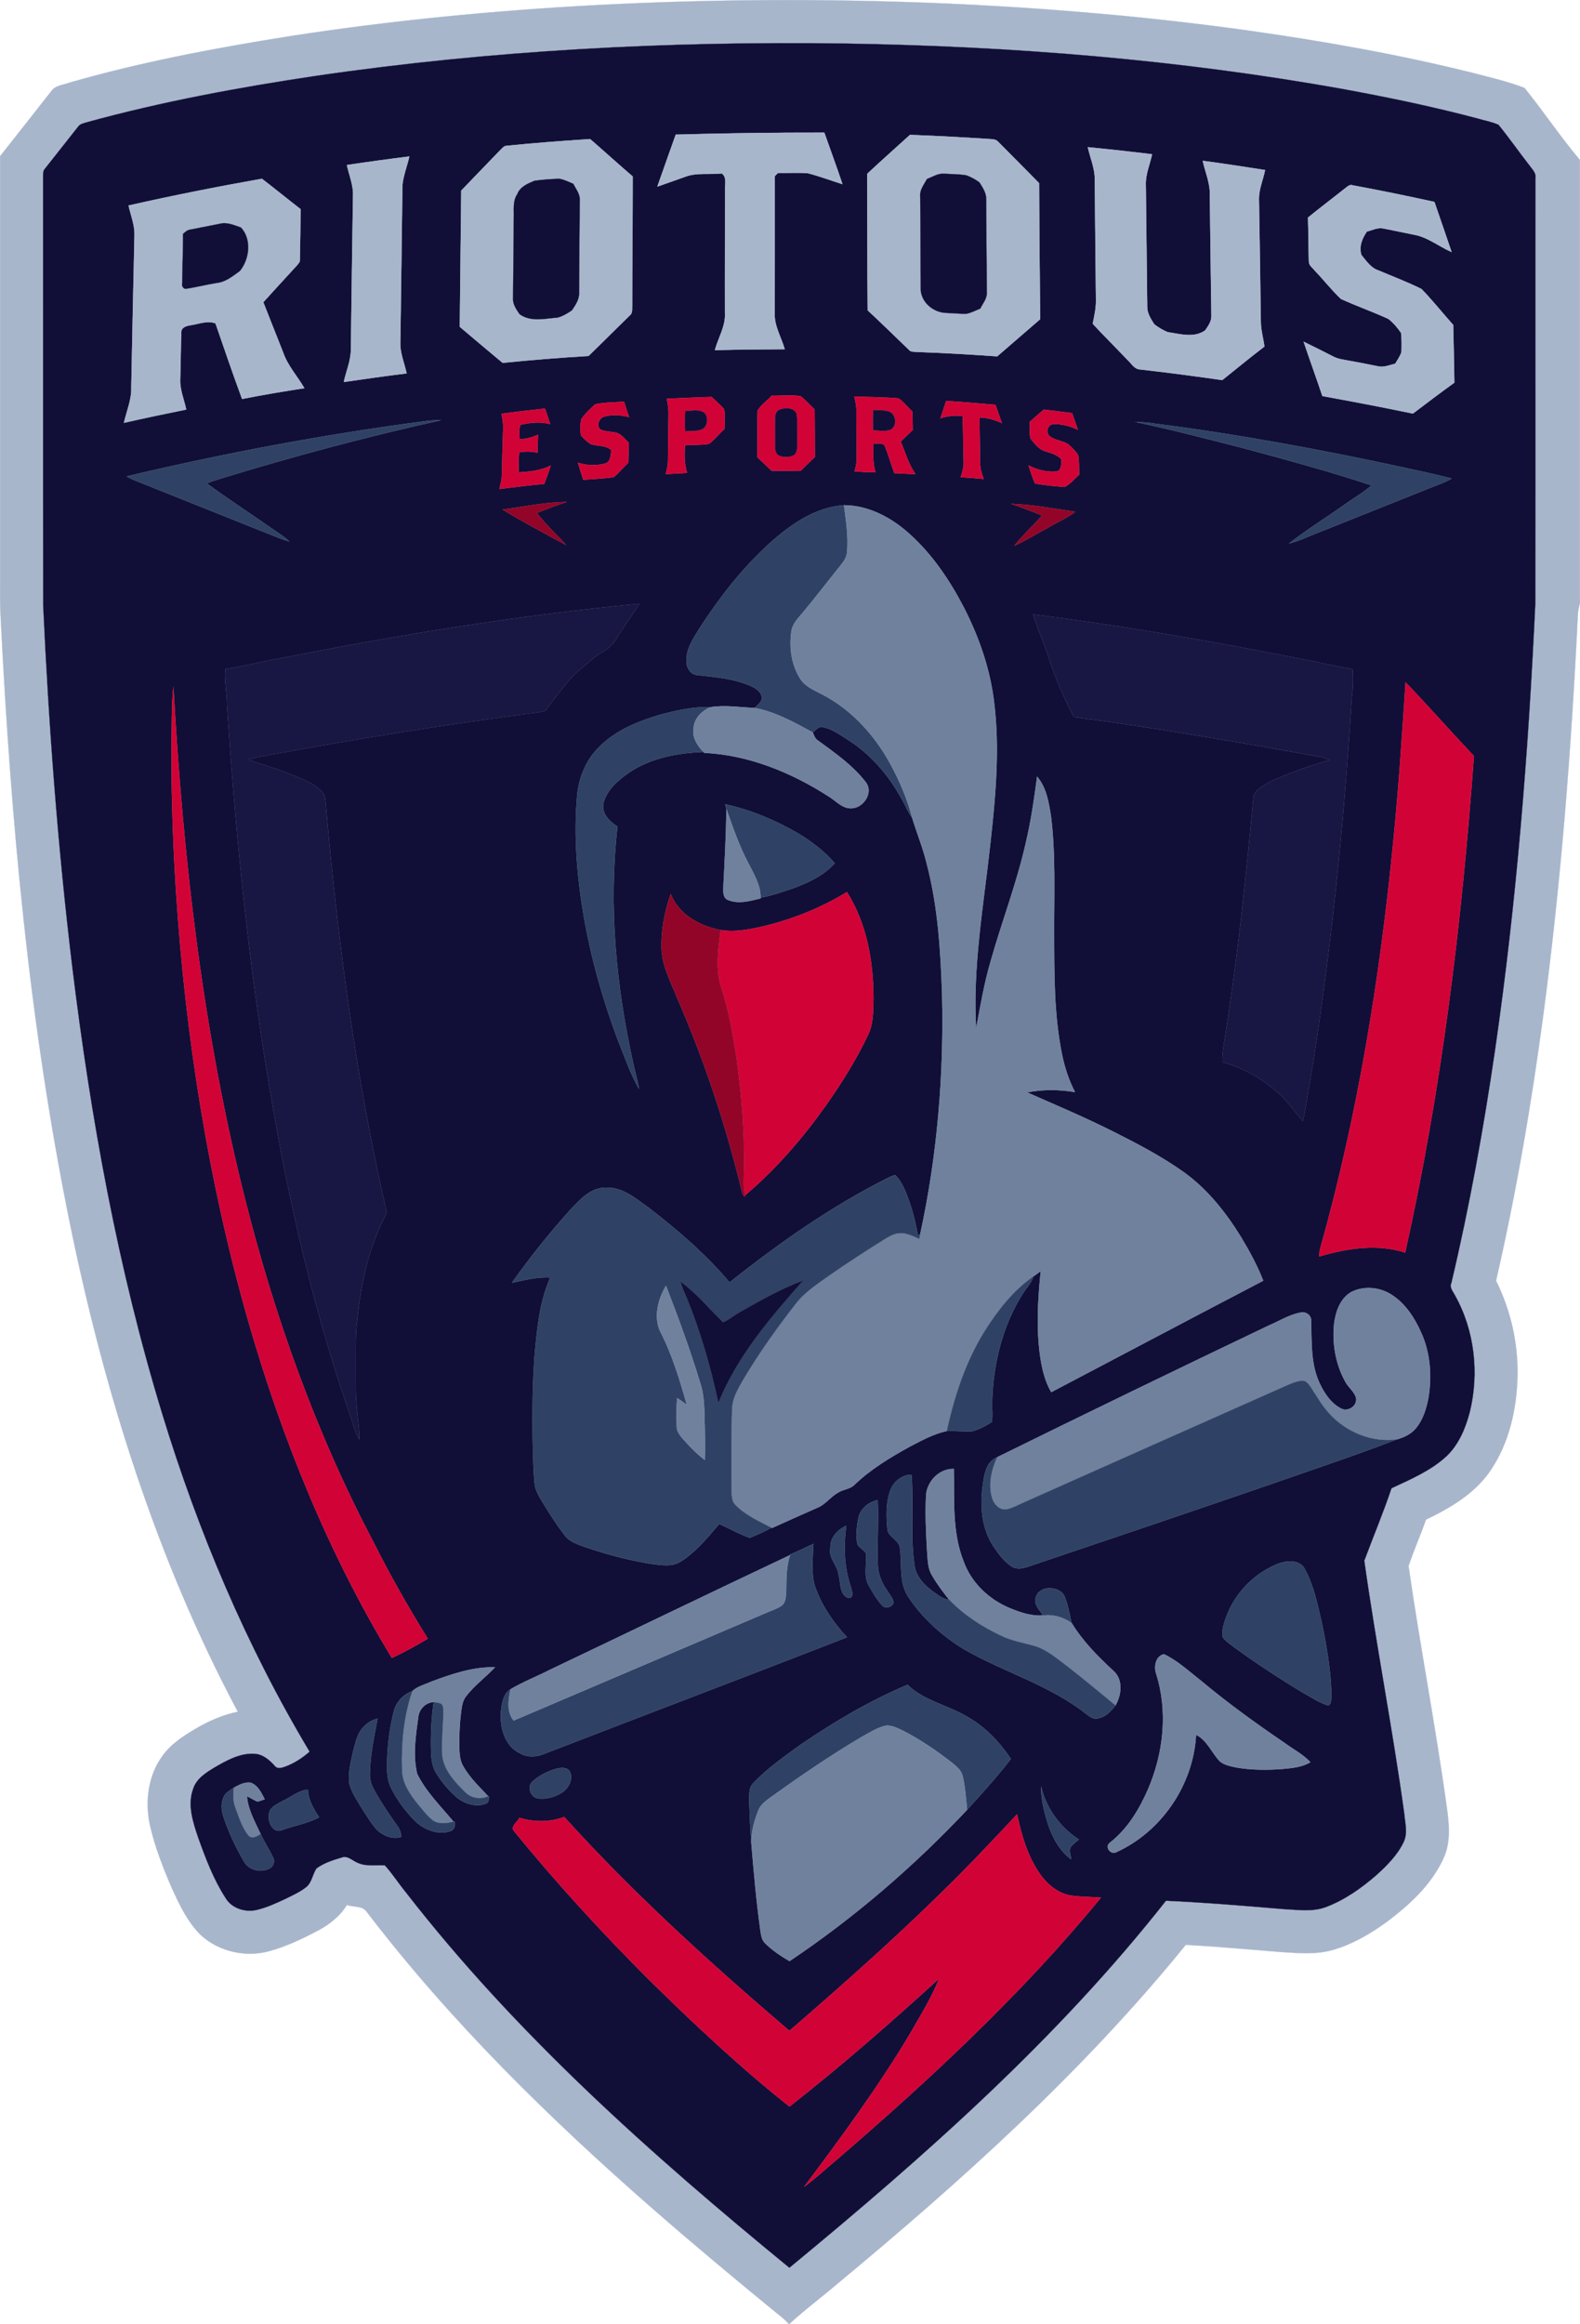 <?xml version="1.0" encoding="utf-8"?>
<!-- Generator: Adobe Illustrator 21.0.0, SVG Export Plug-In . SVG Version: 6.00 Build 0)  -->
<svg version="1.1" id="Layer_1" xmlns="http://www.w3.org/2000/svg" xmlns:xlink="http://www.w3.org/1999/xlink" x="0px" y="0px"
	 viewBox="0 0 870.023 1278.958" style="enable-background:new 0 0 870.023 1278.958;" xml:space="preserve">
<style type="text/css">
	.st0{fill:#A8B6CC;stroke:#A8B6CC;stroke-width:0.094;}
	.st1{fill:#110F37;stroke:#110F37;stroke-width:0.094;}
	.st2{fill:#D10336;stroke:#D10336;stroke-width:0.094;}
	.st3{fill:#2F4265;stroke:#2F4265;stroke-width:0.094;}
	.st4{fill:#930528;stroke:#930528;stroke-width:0.094;}
	.st5{fill:#70819E;stroke:#70819E;stroke-width:0.094;}
	.st6{fill:#181744;stroke:#181744;stroke-width:0.094;}
</style>
<path class="st0" d="M328.036,2.811c69.6-3.65,139.38-3.68,208.98-0.12c50.48,2.62,100.87,7.2,150.93,14.19
	c41.36,5.85,82.56,13.14,123.11,23.24c9.52,2.54,19.25,4.67,28.43,8.28c10.47,12.94,19.75,26.89,30.49,39.62v243.94
	c-0.51,1.95-1.01,3.92-1.11,5.95c-3.58,74.27-9.37,148.49-19.24,222.2c-6.52,48.58-14.85,96.94-25.82,144.71
	c8.18,16.39,12.28,34.75,11.8,53.07c-0.49,17.81-4.59,36.04-14.61,51.01c-8.53,12.8-22.18,20.87-35.76,27.37
	c-3.03,8.58-6.72,16.93-9.61,25.55c6.38,44.42,14.98,88.52,21.09,132.98c1.32,9.31,2.23,19.23-1.92,28.01
	c-6.7,14.64-19.02,25.8-31.72,35.25c-8.82,6.31-18.35,11.9-28.82,14.94c-9.5,2.82-19.53,1.82-29.26,1.21
	c-17.35-1.38-34.69-3.01-52.07-3.91c-56.53,69.69-123.55,129.94-192.48,187.04c-8.51,7.28-17.57,13.95-25.78,21.57h-0.36
	c-2.02-2.43-4.56-4.29-6.99-6.26c-22.71-18.57-45.24-37.36-67.35-56.66c-57.25-49.97-111.89-103.48-158.12-163.98
	c-2.36-3.4-7.29-2.32-10.79-3.7c-3.91,6.31-9.86,10.98-16.4,14.35c-8.57,4.5-17.39,8.69-26.77,11.2
	c-12.79,3.39-27.26,0.13-37.12-8.76c-7.41-7.19-11.89-16.72-16.13-25.98c-4.91-11.36-9.45-22.97-12.17-35.07
	c-2.66-12.8-0.92-27,6.96-37.71c4.59-6.52,11.41-10.92,18.15-14.93c7.26-4.29,15.09-7.69,23.37-9.41
	c-44.92-84.28-73.61-176.31-92.65-269.64c-22.25-109.48-32.4-221.03-37.93-332.49c-0.44-6.99-0.29-14-0.31-20.99
	c0-77.65,0-155.29,0-232.94c9.39-11.92,18.82-23.8,28.17-35.75c2.14-3.19,6.34-3.36,9.64-4.61c39.97-11.52,80.93-19.22,121.97-25.72
	C215.556,11.251,271.746,5.811,328.036,2.811 M173.936,41.751c-42.36,6.33-84.58,14.11-125.9,25.47c-1.82,0.59-3.97,0.86-5.11,2.59
	c-6.04,7.63-12.04,15.29-18.09,22.91c-1.12,1.12-1.14,2.71-1.13,4.2c0.07,78.65-0.05,157.31,0.06,235.96
	c3.05,66.52,8.02,132.97,16.01,199.09c10.16,83.21,25.08,166.09,49.63,246.35c19.78,64.7,46.28,127.54,81.08,185.64
	c-3.94,3.48-8.44,6.4-13.39,8.24c-1.91,0.65-4.43,1.52-5.85-0.48c-2.95-3.25-6.56-6.37-11.18-6.58c-8.04-0.47-15.38,3.73-22.11,7.64
	c-4.67,2.82-9.72,6.04-11.55,11.5c-3.39,9.06-0.1,18.71,2.86,27.41c4.07,11.3,8.37,22.69,14.94,32.82
	c3.32,5.6,10.53,7.94,16.71,6.65c5.62-1.21,10.86-3.69,16.06-6.07c3.96-1.97,8.07-3.79,11.57-6.53c3.24-2.57,3.51-7.04,5.71-10.3
	c4.02-3,8.96-4.58,13.73-5.98c3.4-1.4,6.01,1.69,8.93,2.84c4.72,2.17,10.01,1.15,15.01,1.43c4.19,4.62,7.54,9.95,11.52,14.78
	c60.63,78.12,134.97,144.21,211.22,206.65c74.51-61.38,147.46-125.84,207.37-201.96c21.63,0.97,43.22,2.79,64.8,4.6
	c7.82,0.37,16.02,1.7,23.53-1.22c10.26-3.92,19.35-10.37,27.6-17.53c5.77-5.24,11.48-10.93,14.91-18.04
	c2.47-5.06,0.79-10.77,0.35-16.07c-6.41-46.44-15.45-92.49-21.98-138.89c4.96-13.29,10.46-26.4,14.99-39.86
	c10.57-4.93,21.58-9.61,30.27-17.6c6.76-6.44,10.48-15.37,12.81-24.24c5.32-21.51,2.69-45.13-8.23-64.51
	c-1.07-2.06-3.03-4.15-1.89-6.61c10.03-42.36,17.78-85.24,24.07-128.3c11.81-81.47,18.36-163.62,22.16-245.82
	c0.13-78-0.01-155.99,0.07-233.99c0.44-2.87-1.88-4.88-3.37-7c-5.76-7.35-11.09-15.06-17-22.28c-3.58-1.62-7.51-2.26-11.25-3.39
	c-24.42-6.5-49.18-11.65-74.02-16.2c-90.69-16.3-182.82-23.66-274.89-25.12C367.706,22.581,270.226,27.671,173.936,41.751z"/>
<path class="st1" d="M173.936,41.751c96.29-14.08,193.77-19.17,291.03-17.8c92.07,1.46,184.2,8.82,274.89,25.12
	c24.84,4.55,49.6,9.7,74.02,16.2c3.74,1.13,7.67,1.77,11.25,3.39c5.91,7.22,11.24,14.93,17,22.28c1.49,2.12,3.81,4.13,3.37,7
	c-0.08,78,0.06,155.99-0.07,233.99c-3.8,82.2-10.35,164.35-22.16,245.82c-6.29,43.06-14.04,85.94-24.07,128.3
	c-1.14,2.46,0.82,4.55,1.89,6.61c10.92,19.38,13.55,43,8.23,64.51c-2.33,8.87-6.05,17.8-12.81,24.24
	c-8.69,7.99-19.7,12.67-30.27,17.6c-4.53,13.46-10.03,26.57-14.99,39.86c6.53,46.4,15.57,92.45,21.98,138.89
	c0.44,5.3,2.12,11.01-0.35,16.07c-3.43,7.11-9.14,12.8-14.91,18.04c-8.25,7.16-17.34,13.61-27.6,17.53
	c-7.51,2.92-15.71,1.59-23.53,1.22c-21.58-1.81-43.17-3.63-64.8-4.6c-59.91,76.12-132.86,140.58-207.37,201.96
	c-76.25-62.44-150.59-128.53-211.22-206.65c-3.98-4.83-7.33-10.16-11.52-14.78c-5-0.28-10.29,0.74-15.01-1.43
	c-2.92-1.15-5.53-4.24-8.93-2.84c-4.77,1.4-9.71,2.98-13.73,5.98c-2.2,3.26-2.47,7.73-5.71,10.3c-3.5,2.74-7.61,4.56-11.57,6.53
	c-5.2,2.38-10.44,4.86-16.06,6.07c-6.18,1.29-13.39-1.05-16.71-6.65c-6.57-10.13-10.87-21.52-14.94-32.82
	c-2.96-8.7-6.25-18.35-2.86-27.41c1.83-5.46,6.88-8.68,11.55-11.5c6.73-3.91,14.07-8.11,22.11-7.64c4.62,0.21,8.23,3.33,11.18,6.58
	c1.42,2,3.94,1.13,5.85,0.48c4.95-1.84,9.45-4.76,13.39-8.24c-34.8-58.1-61.3-120.94-81.08-185.64
	c-24.55-80.26-39.47-163.14-49.63-246.35c-7.99-66.12-12.96-132.57-16.01-199.09c-0.11-78.65,0.01-157.31-0.06-235.96
	c-0.01-1.49,0.01-3.08,1.13-4.2c6.05-7.62,12.05-15.28,18.09-22.91c1.14-1.73,3.29-2,5.11-2.59
	C89.356,55.861,131.576,48.081,173.936,41.751 M372.096,74.091c-3.4,9.54-6.8,19.07-10.15,28.62c4.97-1.77,9.95-3.49,14.92-5.27
	c6.53-2.65,13.73-1.22,20.57-2.01c3.05,2.2,1.57,6.29,1.84,9.46c-0.03,22.33-0.17,44.67-0.1,67.01c0.57,7.4-3.68,13.88-5.55,20.8
	c12.82-0.38,25.65-0.43,38.48-0.53c-1.91-6.75-6.01-13.1-5.5-20.33c0.07-24.97,0.02-49.94,0.03-74.91c0.43-0.44,1.29-1.32,1.72-1.75
	c5.51,0.1,11.04-0.29,16.54,0.16c6.43,1.66,12.67,4.03,19.01,6.02c-3.15-9.51-6.68-18.9-9.99-28.37
	C426.636,72.951,399.356,73.291,372.096,74.091 M477.516,95.661c0.13,25.04,0,50.08,0.28,75.12c7.67,7.12,15.13,14.47,22.68,21.71
	c1.08,1.33,2.9,1.03,4.42,1.2c14.75,0.52,29.48,1.36,44.2,2.42c7.89-6.81,15.78-13.63,23.67-20.45c-0.27-24.95-0.49-49.91-0.6-74.86
	c-7.41-7.61-14.94-15.11-22.41-22.66c-1.4-1.77-3.8-1.47-5.79-1.7c-14.29-0.9-28.58-1.69-42.89-2.21
	C493.216,81.361,485.276,88.411,477.516,95.661 M278.986,80.231c-1.49,0.02-2.4,1.32-3.39,2.24c-7.17,7.5-14.46,14.89-21.61,22.41
	c-0.28,24.99-0.52,49.98-0.81,74.97c7.86,6.64,15.71,13.28,23.62,19.85c15.73-1.62,31.51-2.85,47.3-3.81
	c7.58-7.38,15.05-14.88,22.63-22.25c1.83-1.39,1.24-3.82,1.4-5.8c0.01-23.58,0.31-47.15,0.27-70.73
	c-7.9-6.76-15.58-13.77-23.44-20.58C309.616,77.541,294.286,78.671,278.986,80.231 M598.996,81.001c1.3,5.99,3.97,11.77,3.84,18
	c0.16,22.29,0.42,44.59,0.65,66.88c-0.03,4.16-0.99,8.23-1.78,12.29c6.25,6.77,12.84,13.22,19.16,19.93
	c1.99,1.73,3.44,4.59,6.19,5.13c15.35,1.75,30.68,3.71,45.97,5.95c7.74-6.16,15.35-12.48,23.21-18.46
	c-0.56-4.61-1.98-9.11-1.96-13.77c-0.32-22.34-0.64-44.68-1.03-67.01c-0.16-5.65,2.29-10.92,3.37-16.38
	c-11.43-1.8-22.87-3.53-34.34-5.08c1.32,6.15,4.06,12.09,3.9,18.49c0.23,22.31,0.59,44.63,0.88,66.95c0.06,2.99-1.83,5.55-3.44,7.91
	c-6.15,4.34-13.84,1.94-20.64,0.95c-2.65-1.1-5.18-2.58-7.42-4.37c-1.8-2.87-3.85-5.97-3.84-9.48c-0.23-22.32-0.48-44.64-0.77-66.96
	c-0.27-5.9,2.24-11.4,3.45-17.08C622.606,83.441,610.806,82.151,598.996,81.001 M190.996,90.821c1.1,5.04,3.11,9.92,3.4,15.11
	c-0.38,28.64-0.85,57.28-1.18,85.92c0.11,6.36-2.59,12.26-3.92,18.38c11.52-1.7,23.06-3.31,34.62-4.74
	c-1.25-5.82-3.82-11.48-3.45-17.54c0.44-28.69,0.72-57.38,1.12-86.06c0.54-5.41,2.63-10.51,3.82-15.79
	C213.916,87.531,202.446,89.101,190.996,90.821 M70.796,113.091c1.11,5.26,3.3,10.37,3.26,15.82c-0.62,28.02-1.23,56.04-1.77,84.07
	c0.28,6.81-2.58,13.16-4.04,19.7c11.4-2.57,22.85-5,34.31-7.3c-1.22-5.76-3.75-11.39-3.29-17.39c0.29-8.38,0.24-16.76,0.57-25.13
	c-0.06-2.78,2.96-3.55,5.16-3.89c4.51-0.66,9.16-2.71,13.67-1c4.8,13.9,9.54,27.82,14.64,41.6c11.38-2.28,22.84-4.15,34.31-5.94
	c-3.87-6.63-9.24-12.45-11.75-19.8c-3.58-9.19-7.31-18.32-10.88-27.52c6.13-6.68,12.18-13.43,18.36-20.07
	c0.74-0.97,1.91-1.9,1.76-3.27c0.19-9.29,0.34-18.58,0.42-27.87c-7.14-5.52-14.14-11.23-21.3-16.73
	C119.646,102.731,95.146,107.581,70.796,113.091 M740.706,103.611c-6.79,5.41-13.73,10.63-20.46,16.11
	c0.25,8.09,0.21,16.17,0.47,24.25c0.03,2.11,2.06,3.4,3.24,4.94c4.92,5.08,9.27,10.73,14.4,15.59c8.57,3.9,17.5,7.03,26.07,10.96
	c2.81,2.07,5.07,4.89,7.07,7.73c0.34,3.54,0.43,7.13,0.17,10.69c-0.77,2.26-2.21,4.21-3.39,6.26c-3.09,0.74-6.23,2.2-9.45,1.44
	c-5.32-1.07-10.62-2.15-15.96-3.08c-3.05-0.57-6.22-0.9-8.97-2.44c-5.32-2.74-10.69-5.38-16.06-8.02c3.34,10.01,7,19.9,10.32,29.91
	c16.65,3.04,33.28,6.17,49.84,9.65c7.57-5.71,15.13-11.47,22.83-17.01c-0.1-10.59-0.43-21.17-0.62-31.76
	c-5.83-6.56-11.34-13.46-17.44-19.77c-7.69-3.85-15.8-6.89-23.72-10.25c-4.2-1.36-6.73-5.25-9.39-8.5
	c-1.43-4.61,0.39-9.09,2.99-12.86c3-0.78,6.04-2.42,9.22-1.7c5.4,1.03,10.77,2.24,16.18,3.3c7.86,1.23,14.15,6.53,21.28,9.67
	c-3.11-9.22-6.3-18.41-9.47-27.61c-14.92-3.25-29.87-6.36-44.89-9.11C743.256,101.291,741.946,102.721,740.706,103.611
	 M417.196,225.941c-0.35,8.55-0.03,17.13-0.15,25.69c2.64,2.46,5.25,4.97,7.88,7.46c5.34-0.04,10.69,0.05,16.04-0.08
	c2.52-2.55,5.11-5.03,7.73-7.47c-0.05-8.75-0.01-17.49-0.12-26.23c-2.63-2.33-4.87-5.08-7.66-7.23c-5.27-0.94-10.69-0.18-16.02-0.3
	C422.456,220.591,419.046,222.721,417.196,225.941 M367.116,219.441c0.59,2.78,1.09,5.59,1.01,8.45c-0.15,8.33-0.23,16.66-0.3,24.99
	c0.03,2.73-0.57,5.4-1.27,8.02c3.93-0.19,7.87-0.4,11.8-0.65c-1.55-4.91-1.54-10.07-1.21-15.15c4.43-0.44,8.94-0.09,13.33-0.84
	c3.05-2.49,5.58-5.57,8.46-8.26c-0.09-3.6,0.46-7.27-0.2-10.81c-2.06-2.47-4.61-4.48-6.87-6.75
	C383.606,218.641,375.366,219.121,367.116,219.441 M470.376,218.181c0.58,2.53,1.22,5.08,1.19,7.7c0,8.7,0.06,17.41,0.17,26.11
	c0.06,2.54-0.53,5.02-1.17,7.45c3.84,0.27,7.68,0.43,11.53,0.49c-1.58-5.18-1.24-10.62-1.2-15.95c2.06,0.5,5.46-0.83,6.44,1.67
	c1.91,4.83,3.31,9.85,5.11,14.73c3.88,0.19,7.76,0.37,11.64,0.56c-3.74-5.49-5.63-11.89-8.1-17.99c2.19-2.12,4.37-4.25,6.62-6.32
	c-0.07-3.36-0.13-6.72-0.19-10.08c-2.57-2.4-4.69-5.34-7.63-7.3C486.676,218.491,478.506,218.561,470.376,218.181 M327.666,222.531
	c-2.76,2.59-5.61,5.21-7.72,8.36c-0.33,2.88-0.63,5.91,0.02,8.76c1.56,1.83,3.35,3.5,5.38,4.79c3.74,1.18,8.17,0.43,11.28,3.29
	c-0.33,2.68-0.27,6.43-3.47,7.37c-4.9,1.29-10.13,1.1-14.95-0.47c0.97,3.15,1.91,6.31,2.99,9.42c5.54-0.46,11.12-0.67,16.63-1.43
	c3.04-2.3,5.34-5.41,8.13-7.98c0.13-3.64,0.21-7.27,0.33-10.91c-2.5-2.23-4.6-5.7-8.3-5.82c-2.25-0.41-4.56-0.49-6.73-1.25
	c-3.22-1.45-1.74-6.21,1.05-7.27c4.58-1.44,9.53-1.06,14.12,0.17c-0.99-2.83-1.92-5.68-2.82-8.53
	C338.296,221.521,332.846,221.341,327.666,222.531 M520.996,220.661c-1.08,3.16-2.13,6.33-3.17,9.51c3.96-1.21,8.1-1.79,12.22-1.14
	c0.38,8.27,0.3,16.56,0.56,24.84c0.22,3.01-0.72,5.9-1.64,8.72c4.24,0.28,8.48,0.61,12.72,1.01c-1.02-2.82-2.01-5.7-1.96-8.73
	c-0.07-8.38-0.38-16.74-0.34-25.11c4.33,0,8.45,1.31,12.34,3.12c-1.17-3.38-2.36-6.75-3.59-10.12
	C539.096,222.001,530.056,221.221,520.996,220.661 M276.116,227.671c0.57,2.7,1.06,5.44,0.93,8.22c-0.27,8.35-0.51,16.69-0.69,25.05
	c-0.01,2.78-0.72,5.49-1.4,8.18c8.23-1.01,16.45-2.09,24.7-2.8c1.32-3.33,2.55-6.7,3.64-10.11c-5.49,2.77-11.61,3.35-17.64,3.77
	c-0.13-3.69-0.05-7.38,0.19-11.05c3.37-0.58,6.8-0.6,10.14,0.24c0.08-3.32,0.16-6.63,0.27-9.95c-3.22,1.51-6.66,2.37-10.21,2.54
	c0.23-2.61-0.66-5.81,0.68-8.06c5.33-1.08,10.94-1.87,16.25-0.25c-0.93-2.87-1.86-5.74-2.83-8.6
	C292.126,225.721,284.106,226.631,276.116,227.671 M567.026,232.161c0.07,3.07-0.33,6.23,0.45,9.23c2.34,2.88,4.8,6.2,8.6,7.13
	c3.05,0.89,6.21,1.84,8.42,4.28c-0.21,2.38,0.27,6.11-2.87,6.68c-5.31,0.48-10.62-1-15.33-3.38c1.21,3.31,2.11,6.75,3.61,9.95
	c5.34,1.03,10.82,1.45,16.24,1.95c3.21-1.58,5.53-4.49,8.18-6.84c-0.32-3.62,0.06-7.32-0.69-10.88c-1.54-2.12-3.37-4.03-5.35-5.74
	c-3.14-2.17-7.44-2.05-10.37-4.59c-2.39-1.9-0.98-6.48,2.14-6.52c4.69-0.22,9.3,1.05,13.48,3.11c-1.07-3.06-2.12-6.12-3.17-9.18
	c-5.18-0.76-10.4-1.25-15.59-1.95C572.156,227.621,569.596,229.901,567.026,232.161 M234.986,231.661
	c-55.61,7.25-110.82,17.6-165.38,30.53c1.35,0.68,2.71,1.36,4.1,1.97c26.91,10.73,53.81,21.5,80.72,32.26
	c1.62,0.61,3.29,1.12,4.97,1.59c-3.2-3.09-7.11-5.25-10.68-7.85c-11.6-8.11-23.5-15.79-34.9-24.18c2.34-0.87,4.7-1.69,7.09-2.41
	c40.27-12.35,81-23.25,122.12-32.35C240.336,231.231,237.646,231.301,234.986,231.661 M624.956,232.201
	c19.94,4.12,39.63,9.32,59.35,14.35c23.77,6.38,47.55,12.82,70.91,20.56c-4.53,3.97-9.8,6.95-14.67,10.45
	c-10.25,7.25-20.95,13.9-30.87,21.58c5.97-1.44,11.47-4.29,17.21-6.41c19.98-7.99,39.96-15.96,59.94-23.96
	c4.21-1.75,8.64-3.06,12.56-5.45c-8.74-2.28-17.6-4.09-26.41-6.06c-45.29-9.76-90.89-18.26-136.86-24.11
	C632.426,232.541,628.696,232.241,624.956,232.201 M276.796,280.431c11.39,6.94,23.21,13.2,34.96,19.51
	c-5.3-5.95-11.35-11.26-16.11-17.66c5.45-2.16,10.95-4.23,16.53-6.07C300.286,276.351,288.556,278.851,276.796,280.431
	 M556.746,277.251c5.7,2.07,11.46,3.97,17.01,6.46c-4.98,5.69-10.59,10.8-15.32,16.7c6.31-2.83,12.15-6.57,18.26-9.79
	c5.11-3.08,10.7-5.4,15.47-9C580.396,279.941,568.636,277.671,556.746,277.251 M422.306,300.301
	c-14.42,13.43-26.6,29.12-37.26,45.65c-3.38,5.49-7.38,11.3-7.07,18.05c-0.08,3.5,2.31,7.25,6.03,7.53
	c10.13,1.12,20.59,1.93,29.97,6.27c2.46,1.22,5.32,3.04,5.48,6.1c0.15,2.57-2.43,3.96-3.88,5.69c-8.08-0.31-16.27-1.72-24.32-0.42
	c-9.72-0.38-19.3,1.88-28.62,4.39c-11.58,3.51-23.28,8.29-32.08,16.87c-7.58,7.12-11.91,17.2-12.78,27.5
	c-1.96,22-0.11,44.19,3.6,65.92c3.98,23.23,10.41,46,18.65,68.06c3.72,9.23,6.92,18.77,11.87,27.44c-0.66-4.6-2.1-9.02-3.05-13.54
	c-9.61-42.84-13.84-87.26-8.82-131c-4.45-2.66-8.93-7.2-7.74-12.86c1.92-7.35,8.07-12.6,14.08-16.76
	c12.03-8.13,26.74-10.81,41-11.38l0.43,0.49c24.39,1.16,47.71,10.72,68.1,23.74c4.25,2.44,7.81,7.14,13.16,6.77
	c6.6-0.29,12.09-8.78,7.64-14.41c-7.16-9.28-16.93-16.04-26.29-22.89c-1.61-0.98-2.18-2.83-2.87-4.45c1.62-1.17,3.07-3.33,5.35-2.91
	c5.46,0.92,9.95,4.48,14.54,7.33c11.86,7.62,21.33,18.53,28.24,30.74c2.43,3.83,3.93,8.19,6.62,11.87
	c2.53,8.36,5.9,16.45,7.94,24.97c6.19,23.4,7.7,47.71,8.51,71.81c1.12,44.38-2.61,88.97-12.04,132.38c-0.33,0.08-1,0.25-1.34,0.33
	c-1.34-8.04-3.5-15.97-6.58-23.52c-1.49-3.38-3.08-6.87-5.84-9.41c-1.55,0.34-2.99,1.04-4.39,1.75
	c-31.06,15.62-59.65,35.72-86.81,57.31c-13.04-15.49-28.5-28.74-44.49-41.07c-7-4.94-14.11-11.33-23.26-11.02
	c-8.38-0.43-14.37,6.21-19.63,11.76c-11.62,12.86-22.46,26.44-32.51,40.56c6.97-1.39,13.93-3.37,21.12-2.87
	c-3.03,6.99-4.99,14.4-6.17,21.92c-3.04,19.14-3.62,38.56-3.57,57.9c0.05,11.03,0.16,22.07,1.08,33.07
	c0.22,3.84,2.33,7.18,4.23,10.42c3.85,6.34,7.85,12.63,12.39,18.51c2.66,3.76,7.33,4.96,11.41,6.53c11.17,3.83,22.64,6.89,34.29,8.9
	c4.11,0.58,8.27,1.37,12.44,1c3.44-0.27,6.42-2.2,9.09-4.23c6.85-5.22,12.36-11.91,17.9-18.44c5.63,2.56,11.04,5.62,16.91,7.66
	c3.93-1.78,8.03-3.25,11.68-5.62l0.41,0.22c8.28-3.7,16.52-7.47,24.83-11.1c4.6-1.73,7.38-6.1,11.63-8.41
	c2.73-1.84,6.41-1.79,8.83-4.13c8.97-8.69,19.79-15.17,30.66-21.18c6.54-3.38,13.1-7.04,20.37-8.57c4.56-0.13,9.12,0.34,13.68,0.2
	c3.93-0.93,7.57-2.97,10.99-5.08c0.88-3.8,0.03-7.79,0.29-11.65c0.66-20.59,5.69-41.43,16.83-58.94c1.93-3.21,4.8-5.9,5.88-9.59
	c1.35-0.96,2.68-1.96,4.03-2.94c-1.57,15.45-2.51,31.1-0.37,46.54c1.02,6.94,2.57,13.96,6.15,20.08
	c38.93-20.42,77.77-41.03,116.75-61.34c-3.3-8.47-7.67-16.48-12.36-24.25c-8.34-13.48-18.44-26.22-31.42-35.52
	c-12.19-8.65-25.47-15.6-38.81-22.29c-15.54-7.81-31.56-14.57-47.46-21.59c8.7-1.69,17.69-1.63,26.41-0.14
	c-3.3-6.3-5.55-13.09-7.02-20.04c-4.65-22.36-4.44-45.35-4.47-68.09c-0.1-21.25,0.88-42.62-1.76-63.77
	c-1.23-7.54-2.45-15.74-7.65-21.71c-1.63,12.26-3.36,24.53-6.25,36.57c-4.95,22.05-13.17,43.16-19.28,64.89
	c-3.59,12.21-5.73,24.76-8.04,37.26c-2-34.08,4.12-67.87,7.81-101.63c2.9-26,5.33-52.36,2.06-78.44
	c-2.24-18.14-8.32-35.64-16.66-51.84c-7.72-14.86-17.27-29.03-29.77-40.3c-9.91-8.97-22.53-15.82-36.19-15.89
	C448.176,279.141,434.136,289.461,422.306,300.301 M157.856,361.571c-11.33,1.86-22.43,4.89-33.79,6.65
	c-0.62,6.58,0.95,13.08,0.88,19.66c4.43,65.55,10.68,131.09,21.05,196.01c10.32,65.34,24.48,130.26,46.07,192.86
	c1.89,5.15,3,10.62,5.72,15.43c0.34-5.46-0.88-10.85-1.15-16.29c-1.06-8.3-0.64-16.67-0.76-25.01c0.1-8.34-0.28-16.71,0.92-24.98
	c1.83-18.89,5.94-37.79,14.36-54.89c0.69-1.59,2-3.15,1.54-4.98c-16.95-73.69-26.77-148.83-33.36-224.09
	c-0.38-2.2-0.23-4.83-2.13-6.38c-5.56-5.42-13.12-7.8-20.16-10.62c-6.63-2.68-13.58-4.43-20.3-6.85c2.96-1.1,6.06-1.75,9.18-2.17
	c50.48-9.35,101.18-17.48,152.07-24.15c1.2-0.15,2.48-0.47,3.11-1.62c3.68-4.99,7.31-10.04,11.39-14.72
	c3.67-4.98,8.98-8.3,13.43-12.5c4.17-3.93,10.4-5.63,13.17-10.95c4.03-6.78,8.83-13.06,13.03-19.73
	C286.886,338.421,222.136,348.971,157.856,361.571 M568.856,338.081c2.3,8.01,6.01,15.54,8.52,23.5
	c3.58,11.4,8.45,22.36,13.92,32.98c45.21,5.99,90.15,13.8,135.05,21.83c2,0.29,3.96,0.89,5.74,1.9
	c-10.94,3.17-21.76,6.85-32.12,11.62c-3.58,2.03-8.06,4.06-9.68,8.04c-4.14,44.06-8.67,88.12-15.62,131.84
	c-0.74,4.89-1.77,9.77-1.61,14.74c10.65,2.84,20.54,8.19,28.91,15.34c6.21,4.67,10.3,11.39,15.42,17.12
	c1.71-6.59,2.26-13.4,3.69-20.05c11.68-70.46,18.78-141.65,23.29-212.89c0.66-5.21,0.84-10.48,0.43-15.72
	C686.526,356.231,627.906,345.611,568.856,338.081 M773.946,375.451c-1.87,29.18-3.83,58.36-6.73,87.46
	c-7.41,75.85-19.72,151.42-40.44,224.83c-0.28,1.22-0.29,2.47-0.35,3.73c15.26-4.51,31.84-7.18,47.33-2.15
	c20.05-89.87,31.21-181.49,37.84-273.26C798.946,402.621,786.716,388.781,773.946,375.451 M95.496,377.771
	c-0.66,5.67-0.76,11.38-0.88,17.08c-0.67,31.99,0.26,64.01,2.3,95.94c5.25,79.65,17.73,158.99,39.65,235.81
	c18.61,64.86,44.15,128.03,79.21,185.81c6.79-3.17,13.37-6.76,19.78-10.62c-10.64-17.19-20.68-34.76-29.74-52.84
	c-31.87-60.33-54.9-125.04-71.41-191.16C111.506,566.161,100.716,471.941,95.496,377.771 M399.236,442.571
	c0.19,0.65,0.56,1.94,0.75,2.58c-0.16,13.91-0.9,27.81-1.63,41.71c0.07,2.83-0.84,6.84,2.35,8.35c5.81,2.5,12.27,0.61,18.13-0.81
	l-0.04-0.37c6.21-1.13,12.17-3.23,18.12-5.25c8.33-3.09,16.77-6.98,22.76-13.76c-5.75-6.6-12.78-11.95-20.26-16.44
	C426.936,451.301,413.366,445.641,399.236,442.571 M417.836,510.311c-6.86,1.49-13.94,2.64-20.95,1.52
	c-11.44-2.21-23.25-8.46-27.55-19.93c-3.42,9.93-5.49,20.47-5.04,31.01c0.55,9.27,5.11,17.59,8.48,26.06
	c14.95,34.31,26.83,69.94,35.64,106.3c0.39,1.27,0.4,3.01,2.05,3.26l-0.16-0.78c17.17-14.43,31.85-31.62,44.81-49.87
	c8.47-12.11,16.39-24.66,22.71-38.04c3.15-6.13,2.94-13.2,3.16-19.9c0.01-20.41-3.55-41.54-14.63-59.03
	C451.416,500.041,434.916,506.511,417.836,510.311 M744.026,711.041c-6.08,3.51-8.56,10.76-9.4,17.36
	c-1.14,10.87,0.78,22.23,6.08,31.84c1.61,3.16,4.8,5.34,5.93,8.74c1.15,4.34-4.01,8.12-7.91,6.27c-5.73-2.79-9.42-8.43-12.07-14.02
	c-5.05-10.71-4.29-22.84-4.69-34.35c0.22-3.17-3.02-5.28-5.93-4.54c-6.23,1.17-11.67,4.68-17.45,7.13
	c-49.99,23.86-99.85,48.02-149.54,72.48c-5.65,2.16-6.94,8.69-7.69,14c-1.96,12.08-1.08,25.21,6.01,35.57
	c2.77,4.1,5.89,8.26,10.2,10.86c4.04,2.01,8.39-0.26,12.31-1.47c43.11-14.49,86.18-29.09,129.19-43.87
	c23.35-8.19,46.89-15.91,69.96-24.88c4.06-1.11,8.15-3,10.81-6.38c3.67-4.55,5.49-10.28,6.61-15.93c2.16-12.2,1.26-25.18-3.9-36.55
	c-3.59-8.06-8.64-15.9-16.2-20.75C759.836,708.291,751.006,707.441,744.026,711.041 M509.916,822.951
	c-0.53,10.33-0.01,20.7,0.59,31.02c0.38,4.35,0.28,9.01,2.63,12.88c2.77,4.82,6.15,9.28,9.6,13.63c-3.13-0.45-5.73-2.3-8.22-4.09
	c-5.14-3.68-10.25-8.6-10.98-15.22c-2.37-16.43-0.29-33.1-1.61-49.59c-5.04-0.08-9.46,3.46-11.43,7.93
	c-2.85,7.13-2.52,15.15-1.8,22.66c1.03,3.81,5.81,5.23,6.73,9.13c1.43,9.12-0.71,19.35,4.69,27.47
	c7.72,11.7,18.42,21.26,30.29,28.62c22.02,12.75,47.25,19.77,67.46,35.65c1.81,1.29,3.69,3.1,6.14,2.69
	c4.4-0.49,7.71-3.83,10.24-7.19c3.27-5.75,4.33-14.01-0.99-18.91c-8.67-7.99-17.12-16.48-23.26-26.63
	c-1.05-5.08-1.99-10.26-4.03-15.05c-3.23-5.37-13.9-5.52-15.64,1.2c-1.28,3.96,2.1,6.83,4.03,9.81c-6.39,0.57-12.6-1.66-18.43-4.02
	c-11.39-4.78-21.13-13.95-25.33-25.71c-6.45-16.19-5-33.87-5.38-50.89C517.226,808.131,510.426,815.171,509.916,822.951
	 M472.586,835.681c-0.83,4.33-1.3,8.82-0.65,13.21c0.31,2.85,3.75,3.63,4.9,6c0.58,5.83-1.54,12.19,1.52,17.61
	c2.11,3.81,4.36,7.62,7.27,10.89c1.71,2.17,5.83,1.15,6.39-1.52c-0.34-2.5-2.21-4.44-3.47-6.53c-3.02-4.2-5.02-9.19-5.17-14.39
	c-0.38-11.81,0.52-23.63-0.03-35.43C478.246,826.461,473.506,830.441,472.586,835.681 M457.256,851.891
	c-1.28,5.72,4.17,9.57,4.51,15.01c1.25,4.16,0.36,10.45,5.14,12.43c3.67,0.49,2.23-3.99,1.62-6.02c-3.7-10.82-4.08-22.46-2.5-33.71
	C461.176,841.771,456.966,846.251,457.256,851.891 M435.196,855.381l-0.11,0.39c-44.14,20.83-88.09,42.09-132.16,63.08
	c-7.21,3.69-14.84,6.63-21.8,10.77c-4.19,2.55-4.77,7.89-5.33,12.32c-0.59,8.53,1.95,18.71,10.24,22.8
	c4.31,2.54,9.57,2.26,14.03,0.29c55.43-21.41,111-42.45,166.36-64.01c-7.84-8.48-14.56-18.27-18.08-29.35
	c-1.6-7.24-0.75-14.72-0.41-22.05C443.646,851.441,439.536,853.681,435.196,855.381 M704.286,860.331
	c-12.63,4.86-23.17,15.05-28.33,27.59c-1.6,4.06-3.27,8.39-2.8,12.83c1.61,2.34,4.05,3.93,6.27,5.66
	c12.06,8.78,24.57,16.96,37.34,24.69c4.74,2.64,9.31,5.8,14.54,7.44c2.2-0.74,1.55-3.87,1.87-5.68
	c-0.32-13.46-2.63-26.79-5.32-39.95c-2.39-9.97-4.36-20.31-9.33-29.38C715.906,858.341,708.996,858.711,704.286,860.331
	 M636.636,921.091c6.61,20.84,4.05,43.82-4.54,63.71c-4.85,11.05-11.32,21.81-20.99,29.3c-2.94,2.18,0.32,6.7,3.41,5.26
	c25.08-11.31,42.64-37.19,44.09-64.68c6.1,3,8.59,9.9,13.07,14.62c2.48,2.05,5.78,2.64,8.84,3.33c8.42,1.46,17.04,1.51,25.55,0.87
	c5.29-0.48,10.82-0.94,15.49-3.73c-4-4.34-9.36-7.02-14.04-10.51c-15.96-10.83-31.6-22.14-46.41-34.51
	c-6.51-5.06-12.65-10.87-20.16-14.42C636.326,911.281,635.236,917.221,636.636,921.091 M237.556,925.401
	c-3.54,1.62-7.67,2.58-10.54,5.27c-4.96,1.75-8.96,6-10.17,11.16c-2.14,8.16-3.2,16.6-3.62,25.02c-0.12,5.63-0.59,11.61,1.99,16.83
	c3.25,6.68,7.78,12.72,12.93,18.07c5.03,5.05,12.77,8.28,19.82,6.01c2.35-0.72,2.85-3.27,2.33-5.37l-0.54,0.11
	c-7.06-8.45-15.14-16.39-20.06-26.35c-2.44-10.31-0.78-21.03,0.65-31.38c0.49-4.22,4.11-7.99,8.47-8.06
	c-1.36,9-1.7,18.12-1.46,27.22c0.13,4.29,0.69,8.78,3.17,12.43c3.23,4.95,7.06,9.59,11.64,13.36c4.31,3.1,10.29,4.9,15.42,2.85
	c1.88-0.53,1.4-2.67,1.75-4.13l-0.46,0.12c-4.94-5.25-10.27-10.31-13.85-16.64c-1.96-3.31-2.02-7.26-2.13-10.98
	c-0.09-6.37,0.22-12.75,1.03-19.06c0.42-2.9,0.8-6,2.68-8.36c4.63-6.01,10.83-10.51,15.99-16.01
	C260.486,917.221,248.756,921.221,237.556,925.401 M440.956,960.041c-8.99,6.49-18.19,12.88-25.88,20.94
	c-3.09,2.76-2.42,7.22-2.51,10.94c0.26,7.35,0.52,14.72,1.11,22.06c1.36,16.06,2.75,32.14,4.98,48.12c0.42,2.55,0.63,5.47,2.68,7.35
	c3.95,3.92,8.64,6.99,13.4,9.81c35.65-23.9,68.38-52.07,97.8-83.3c8.3-9.1,16.61-18.24,24.12-28.01
	c-6.18-9.19-13.99-17.49-23.67-23.01c-10.78-6.53-23.97-8.8-33.25-17.79C479.006,935.901,459.516,947.381,440.956,960.041
	 M200.796,949.721c-4.12,3.65-5.06,9.39-6.46,14.45c-1.18,5.72-2.84,11.59-1.97,17.48c1.45,5.26,4.65,9.81,7.45,14.44
	c2.54,3.77,4.82,7.79,7.94,11.14c3.49,3.18,8.61,5.11,13.29,3.67c-0.27-2.15-0.8-4.29-2.18-6c-4.61-6.48-9.09-13.07-12.91-20.05
	c-1.57-2.72-2.38-5.85-2.27-8.99c0.19-10.17,2.33-20.16,4.26-30.1C205.266,946.451,202.756,947.731,200.796,949.721
	 M306.326,973.361c-4.74,1.37-9.35,3.61-13.04,6.93c-3.19,2.8-1.36,8.58,2.7,9.4c4.9,0.68,10.03-0.83,14.09-3.6
	c3.22-2.39,5.57-7.08,3.8-10.97C312.466,972.331,308.856,972.701,306.326,973.361 M128.706,983.841c-1.89,1.3-4.15,2.35-5.25,4.48
	c-1.97,3.53-1.65,7.84-0.38,11.56c2.81,8.58,6.76,16.77,11.29,24.58c2.61,4.85,9.36,6.29,14.07,3.81c2.1-1.08,3.09-3.9,1.99-6.02
	c-2.14-4.39-4.79-8.51-6.9-12.92c-3.05-6.67-6.92-13.28-7.53-20.73c2.1,0.67,3.8,2.2,5.89,2.86c1.31-0.39,2.6-0.82,3.88-1.29
	c-1.82-3.54-3.75-7.77-7.8-9.15C134.606,980.571,131.546,982.281,128.706,983.841 M573.276,982.961c-0.07,4.72,0.66,9.41,1.82,13.98
	c2.37,9.81,6.38,20.14,14.77,26.33c-0.19-2.23-1.29-4.63-0.32-6.78c1.28-1.63,2.96-2.87,4.57-4.14
	C583.826,1005.621,575.946,995.041,573.276,982.961 M155.986,990.931c-3.19,1.86-7.93,3.45-7.91,7.91
	c-0.69,3.98,2.31,10.26,7.15,8.33c6.79-2.53,14.11-3.67,20.56-7.08c-3.14-4.59-5.98-9.53-6.26-15.23
	C164.446,985.331,160.436,988.791,155.986,990.931 M518.996,1040.911c-27.09,26.65-55.58,51.84-84.31,76.69
	c-43.36-37.01-85.73-75.42-124.02-117.73c-7.9,3.02-16.64,2.93-24.68,0.48c-0.91,2.35-5.23,4.84-2.9,7.39
	c23.32,28.55,48.23,55.79,74.35,81.8c24.71,24.37,50.11,48.15,77.29,69.76c28.46-22.33,55.69-46.16,82.44-70.51
	c-4.06,10.19-9.86,19.57-15.28,29.07c-17.68,29.88-38.36,57.84-59.13,85.6c6.46-4.71,12.28-10.23,18.43-15.32
	c51.64-44.44,101.76-91.12,145.06-143.85c-5.48-0.41-10.99-0.39-16.43-1.13c-7.19-1.11-13.11-6.12-17.17-11.91
	c-6.83-9.71-10.16-21.33-12.59-32.81C546.586,1012.801,533.126,1027.191,518.996,1040.911z"/>
<path class="st0" d="M372.096,74.091c27.26-0.8,54.54-1.14,81.82-1.1c3.31,9.47,6.84,18.86,9.99,28.37
	c-6.34-1.99-12.58-4.36-19.01-6.02c-5.5-0.45-11.03-0.06-16.54-0.16c-0.43,0.43-1.29,1.31-1.72,1.75
	c-0.01,24.97,0.04,49.94-0.03,74.91c-0.51,7.23,3.59,13.58,5.5,20.33c-12.83,0.1-25.66,0.15-38.48,0.53
	c1.87-6.92,6.12-13.4,5.55-20.8c-0.07-22.34,0.07-44.68,0.1-67.01c-0.27-3.17,1.21-7.26-1.84-9.46c-6.84,0.79-14.04-0.64-20.57,2.01
	c-4.97,1.78-9.95,3.5-14.92,5.27C365.296,93.161,368.696,83.631,372.096,74.091z"/>
<path class="st0" d="M477.516,95.661c7.76-7.25,15.7-14.3,23.56-21.43c14.31,0.52,28.6,1.31,42.89,2.21
	c1.99,0.23,4.39-0.07,5.79,1.7c7.47,7.55,15,15.05,22.41,22.66c0.11,24.95,0.33,49.91,0.6,74.86c-7.89,6.82-15.78,13.64-23.67,20.45
	c-14.72-1.06-29.45-1.9-44.2-2.42c-1.52-0.17-3.34,0.13-4.42-1.2c-7.55-7.24-15.01-14.59-22.68-21.71
	C477.516,145.741,477.646,120.701,477.516,95.661 M510.446,98.481c-1.57,2.99-4.06,5.87-3.74,9.46c0.21,17.33,0.1,34.67,0.3,52.01
	c0.74,6.93,7.14,12,13.92,12.26c3.73,0.13,7.45,0.53,11.19,0.48c2.71-0.49,5.16-1.87,7.69-2.88c1.41-2.86,3.8-5.54,3.6-8.9
	c-0.16-16.98-0.27-33.97-0.33-50.95c0.17-3.56-1.91-6.68-3.72-9.56c-2.24-1.72-4.81-3.05-7.46-3.99c-3.95-0.59-7.96-0.58-11.94-0.82
	C516.526,95.291,513.526,97.321,510.446,98.481z"/>
<path class="st0" d="M278.986,80.231c15.3-1.56,30.63-2.69,45.97-3.7c7.86,6.81,15.54,13.82,23.44,20.58
	c0.04,23.58-0.26,47.15-0.27,70.73c-0.16,1.98,0.43,4.41-1.4,5.8c-7.58,7.37-15.05,14.87-22.63,22.25
	c-15.79,0.96-31.57,2.19-47.3,3.81c-7.91-6.57-15.76-13.21-23.62-19.85c0.29-24.99,0.53-49.98,0.81-74.97
	c7.15-7.52,14.44-14.91,21.61-22.41C276.586,81.551,277.496,80.251,278.986,80.231 M294.336,99.461c-3.71,1.52-7.99,3.28-9.49,7.35
	c-2.66,3.89-1.77,8.7-1.94,13.12c-0.12,14.65-0.24,29.3-0.4,43.94c-0.32,3.41,1.76,6.37,3.59,9.03c6.22,4.47,14,2.4,21.01,1.86
	c2.82-0.76,5.4-2.33,7.8-3.97c2.02-2.9,4.19-6.19,4.01-9.88c0.04-16.98,0.19-33.96,0.33-50.94c0.16-3.33-2.16-5.99-3.55-8.83
	c-2.55-1-5.02-2.35-7.75-2.78C303.406,98.511,298.836,98.831,294.336,99.461z"/>
<path class="st0" d="M598.996,81.001c11.81,1.15,23.61,2.44,35.4,3.89c-1.21,5.68-3.72,11.18-3.45,17.08
	c0.29,22.32,0.54,44.64,0.77,66.96c-0.01,3.51,2.04,6.61,3.84,9.48c2.24,1.79,4.77,3.27,7.42,4.37c6.8,0.99,14.49,3.39,20.64-0.95
	c1.61-2.36,3.5-4.92,3.44-7.91c-0.29-22.32-0.65-44.64-0.88-66.95c0.16-6.4-2.58-12.34-3.9-18.49c11.47,1.55,22.91,3.28,34.34,5.08
	c-1.08,5.46-3.53,10.73-3.37,16.38c0.39,22.33,0.71,44.67,1.03,67.01c-0.02,4.66,1.4,9.16,1.96,13.77
	c-7.86,5.98-15.47,12.3-23.21,18.46c-15.29-2.24-30.62-4.2-45.97-5.95c-2.75-0.54-4.2-3.4-6.19-5.13
	c-6.32-6.71-12.91-13.16-19.16-19.93c0.79-4.06,1.75-8.13,1.78-12.29c-0.23-22.29-0.49-44.59-0.65-66.88
	C602.966,92.771,600.296,86.991,598.996,81.001z"/>
<path class="st0" d="M190.996,90.821c11.45-1.72,22.92-3.29,34.41-4.72c-1.19,5.28-3.28,10.38-3.82,15.79
	c-0.4,28.68-0.68,57.37-1.12,86.06c-0.37,6.06,2.2,11.72,3.45,17.54c-11.56,1.43-23.1,3.04-34.62,4.74
	c1.33-6.12,4.03-12.02,3.92-18.38c0.33-28.64,0.8-57.28,1.18-85.92C194.106,100.741,192.096,95.861,190.996,90.821z"/>
<path class="st1" d="M510.446,98.481c3.08-1.16,6.08-3.19,9.51-2.89c3.98,0.24,7.99,0.23,11.94,0.82c2.65,0.94,5.22,2.27,7.46,3.99
	c1.81,2.88,3.89,6,3.72,9.56c0.06,16.98,0.17,33.97,0.33,50.95c0.2,3.36-2.19,6.04-3.6,8.9c-2.53,1.01-4.98,2.39-7.69,2.88
	c-3.74,0.05-7.46-0.35-11.19-0.48c-6.78-0.26-13.18-5.33-13.92-12.26c-0.2-17.34-0.09-34.68-0.3-52.01
	C506.386,104.351,508.876,101.471,510.446,98.481z"/>
<path class="st0" d="M70.796,113.091c24.35-5.51,48.85-10.36,73.43-14.72c7.16,5.5,14.16,11.21,21.3,16.73
	c-0.08,9.29-0.23,18.58-0.42,27.87c0.15,1.37-1.02,2.3-1.76,3.27c-6.18,6.64-12.23,13.39-18.36,20.07
	c3.57,9.2,7.3,18.33,10.88,27.52c2.51,7.35,7.88,13.17,11.75,19.8c-11.47,1.79-22.93,3.66-34.31,5.94
	c-5.1-13.78-9.84-27.7-14.64-41.6c-4.51-1.71-9.16,0.34-13.67,1c-2.2,0.34-5.22,1.11-5.16,3.89c-0.33,8.37-0.28,16.75-0.57,25.13
	c-0.46,6,2.07,11.63,3.29,17.39c-11.46,2.3-22.91,4.73-34.31,7.3c1.46-6.54,4.32-12.89,4.04-19.7c0.54-28.03,1.15-56.05,1.77-84.07
	C74.096,123.461,71.906,118.351,70.796,113.091 M104.876,126.321c-1.69,0.16-2.9,1.34-4.12,2.38c0.04,9.05-0.33,18.1-0.44,27.15
	c-0.29,1.52,0.27,2.56,1.69,3.14c5.88-0.84,11.66-2.36,17.53-3.3c4.88-0.55,8.74-3.84,12.59-6.58c5.29-6.56,6.59-17.41,0.58-23.9
	c-3.78-1.33-7.81-3.15-11.87-2.03C115.516,124.251,110.186,125.241,104.876,126.321z"/>
<path class="st1" d="M294.336,99.461c4.5-0.63,9.07-0.95,13.61-1.1c2.73,0.43,5.2,1.78,7.75,2.78c1.39,2.84,3.71,5.5,3.55,8.83
	c-0.14,16.98-0.29,33.96-0.33,50.94c0.18,3.69-1.99,6.98-4.01,9.88c-2.4,1.64-4.98,3.21-7.8,3.97c-7.01,0.54-14.79,2.61-21.01-1.86
	c-1.83-2.66-3.91-5.62-3.59-9.03c0.16-14.64,0.28-29.29,0.4-43.94c0.17-4.42-0.72-9.23,1.94-13.12
	C286.346,102.741,290.626,100.981,294.336,99.461z"/>
<path class="st0" d="M740.706,103.611c1.24-0.89,2.55-2.32,4.26-1.61c15.02,2.75,29.97,5.86,44.89,9.11
	c3.17,9.2,6.36,18.39,9.47,27.61c-7.13-3.14-13.42-8.44-21.28-9.67c-5.41-1.06-10.78-2.27-16.18-3.3c-3.18-0.72-6.22,0.92-9.22,1.7
	c-2.6,3.77-4.42,8.25-2.99,12.86c2.66,3.25,5.19,7.14,9.39,8.5c7.92,3.36,16.03,6.4,23.72,10.25c6.1,6.31,11.61,13.21,17.44,19.77
	c0.19,10.59,0.52,21.17,0.62,31.76c-7.7,5.54-15.26,11.3-22.83,17.01c-16.56-3.48-33.19-6.61-49.84-9.65
	c-3.32-10.01-6.98-19.9-10.32-29.91c5.37,2.64,10.74,5.28,16.06,8.02c2.75,1.54,5.92,1.87,8.97,2.44
	c5.34,0.93,10.64,2.01,15.96,3.08c3.22,0.76,6.36-0.7,9.45-1.44c1.18-2.05,2.62-4,3.39-6.26c0.26-3.56,0.17-7.15-0.17-10.69
	c-2-2.84-4.26-5.66-7.07-7.73c-8.57-3.93-17.5-7.06-26.07-10.96c-5.13-4.86-9.48-10.51-14.4-15.59c-1.18-1.54-3.21-2.83-3.24-4.94
	c-0.26-8.08-0.22-16.16-0.47-24.25C726.976,114.241,733.916,109.021,740.706,103.611z"/>
<path class="st1" d="M104.876,126.321c5.31-1.08,10.64-2.07,15.96-3.14c4.06-1.12,8.09,0.7,11.87,2.03
	c6.01,6.49,4.71,17.34-0.58,23.9c-3.85,2.74-7.71,6.03-12.59,6.58c-5.87,0.94-11.65,2.46-17.53,3.3c-1.42-0.58-1.98-1.62-1.69-3.14
	c0.11-9.05,0.48-18.1,0.44-27.15C101.976,127.661,103.186,126.481,104.876,126.321z"/>
<path class="st2" d="M417.196,225.941c1.85-3.22,5.26-5.35,7.7-8.16c5.33,0.12,10.75-0.64,16.02,0.3c2.79,2.15,5.03,4.9,7.66,7.23
	c0.11,8.74,0.07,17.48,0.12,26.23c-2.62,2.44-5.21,4.92-7.73,7.47c-5.35,0.13-10.7,0.04-16.04,0.08c-2.63-2.49-5.24-5-7.88-7.46
	C417.166,243.071,416.846,234.491,417.196,225.941 M429.336,225.381c-1.82,0.68-2.52,2.76-2.5,4.56c-0.13,4.98,0.02,9.98-0.06,14.97
	c-0.05,2.13,0.14,4.87,2.37,5.89c2.62,0.88,5.83,0.98,8.25-0.52c1.99-1.9,1.41-4.88,1.53-7.33c-0.2-4.93,0.29-9.89-0.25-14.79
	C437.676,224.201,432.426,224.241,429.336,225.381z"/>
<path class="st2" d="M367.116,219.441c8.25-0.32,16.49-0.8,24.75-1c2.26,2.27,4.81,4.28,6.87,6.75c0.66,3.54,0.11,7.21,0.2,10.81
	c-2.88,2.69-5.41,5.77-8.46,8.26c-4.39,0.75-8.9,0.4-13.33,0.84c-0.33,5.08-0.34,10.24,1.21,15.15c-3.93,0.25-7.87,0.46-11.8,0.65
	c0.7-2.62,1.3-5.29,1.27-8.02c0.07-8.33,0.15-16.66,0.3-24.99C368.206,225.031,367.706,222.221,367.116,219.441 M377.316,226.231
	c-0.16,3.68-0.15,7.36-0.03,11.04c2.81-0.12,5.7,0.02,8.45-0.71c3.9-1.08,4.74-6.81,2.03-9.44
	C384.696,225.001,380.766,226.171,377.316,226.231z"/>
<path class="st2" d="M470.376,218.181c8.13,0.38,16.3,0.31,24.41,1.07c2.94,1.96,5.06,4.9,7.63,7.3c0.06,3.36,0.12,6.72,0.19,10.08
	c-2.25,2.07-4.43,4.2-6.62,6.32c2.47,6.1,4.36,12.5,8.1,17.99c-3.88-0.19-7.76-0.37-11.64-0.56c-1.8-4.88-3.2-9.9-5.11-14.73
	c-0.98-2.5-4.38-1.17-6.44-1.67c-0.04,5.33-0.38,10.77,1.2,15.95c-3.85-0.06-7.69-0.22-11.53-0.49c0.64-2.43,1.23-4.91,1.17-7.45
	c-0.11-8.7-0.17-17.41-0.17-26.11C471.596,223.261,470.956,220.711,470.376,218.181 M480.786,225.741
	c-0.1,3.68-0.09,7.35,0.03,11.02c2.96,0.07,6.05,0.75,8.95-0.11c4.46-1.36,3.94-8.93-0.37-10.2
	C486.626,225.571,483.646,225.871,480.786,225.741z"/>
<path class="st2" d="M327.666,222.531c5.18-1.19,10.63-1.01,15.94-1.5c0.9,2.85,1.83,5.7,2.82,8.53c-4.59-1.23-9.54-1.61-14.12-0.17
	c-2.79,1.06-4.27,5.82-1.05,7.27c2.17,0.76,4.48,0.84,6.73,1.25c3.7,0.12,5.8,3.59,8.3,5.82c-0.12,3.64-0.2,7.27-0.33,10.91
	c-2.79,2.57-5.09,5.68-8.13,7.98c-5.51,0.76-11.09,0.97-16.63,1.43c-1.08-3.11-2.02-6.27-2.99-9.42c4.82,1.57,10.05,1.76,14.95,0.47
	c3.2-0.94,3.14-4.69,3.47-7.37c-3.11-2.86-7.54-2.11-11.28-3.29c-2.03-1.29-3.82-2.96-5.38-4.79c-0.65-2.85-0.35-5.88-0.02-8.76
	C322.056,227.741,324.906,225.121,327.666,222.531z"/>
<path class="st2" d="M520.996,220.661c9.06,0.56,18.1,1.34,27.14,2.1c1.23,3.37,2.42,6.74,3.59,10.12
	c-3.89-1.81-8.01-3.12-12.34-3.12c-0.04,8.37,0.27,16.73,0.34,25.11c-0.05,3.03,0.94,5.91,1.96,8.73c-4.24-0.4-8.48-0.73-12.72-1.01
	c0.92-2.82,1.86-5.71,1.64-8.72c-0.26-8.28-0.18-16.57-0.56-24.84c-4.12-0.65-8.26-0.07-12.22,1.14
	C518.866,226.991,519.916,223.821,520.996,220.661z"/>
<path class="st2" d="M276.116,227.671c7.99-1.04,16.01-1.95,24.03-2.82c0.97,2.86,1.9,5.73,2.83,8.6
	c-5.31-1.62-10.92-0.83-16.25,0.25c-1.34,2.25-0.45,5.45-0.68,8.06c3.55-0.17,6.99-1.03,10.21-2.54c-0.11,3.32-0.19,6.63-0.27,9.95
	c-3.34-0.84-6.77-0.82-10.14-0.24c-0.24,3.67-0.32,7.36-0.19,11.05c6.03-0.42,12.15-1,17.64-3.77c-1.09,3.41-2.32,6.78-3.64,10.11
	c-8.25,0.71-16.47,1.79-24.7,2.8c0.68-2.69,1.39-5.4,1.4-8.18c0.18-8.36,0.42-16.7,0.69-25.05
	C277.176,233.111,276.686,230.371,276.116,227.671z"/>
<path class="st1" d="M429.336,225.381c3.09-1.14,8.34-1.18,9.34,2.78c0.54,4.9,0.05,9.86,0.25,14.79c-0.12,2.45,0.46,5.43-1.53,7.33
	c-2.42,1.5-5.63,1.4-8.25,0.52c-2.23-1.02-2.42-3.76-2.37-5.89c0.08-4.99-0.07-9.99,0.06-14.97
	C426.816,228.141,427.516,226.061,429.336,225.381z"/>
<path class="st1" d="M377.316,226.231c3.45-0.06,7.38-1.23,10.45,0.89c2.71,2.63,1.87,8.36-2.03,9.44
	c-2.75,0.73-5.64,0.59-8.45,0.71C377.166,233.591,377.156,229.911,377.316,226.231z"/>
<path class="st1" d="M480.786,225.741c2.86,0.13,5.84-0.17,8.61,0.71c4.31,1.27,4.83,8.84,0.37,10.2c-2.9,0.86-5.99,0.18-8.95,0.11
	C480.696,233.091,480.686,229.421,480.786,225.741z"/>
<path class="st2" d="M567.026,232.161c2.57-2.26,5.13-4.54,7.75-6.75c5.19,0.7,10.41,1.19,15.59,1.95c1.05,3.06,2.1,6.12,3.17,9.18
	c-4.18-2.06-8.79-3.33-13.48-3.11c-3.12,0.04-4.53,4.62-2.14,6.52c2.93,2.54,7.23,2.42,10.37,4.59c1.98,1.71,3.81,3.62,5.35,5.74
	c0.75,3.56,0.37,7.26,0.69,10.88c-2.65,2.35-4.97,5.26-8.18,6.84c-5.42-0.5-10.9-0.92-16.24-1.95c-1.5-3.2-2.4-6.64-3.61-9.95
	c4.71,2.38,10.02,3.86,15.33,3.38c3.14-0.57,2.66-4.3,2.87-6.68c-2.21-2.44-5.37-3.39-8.42-4.28c-3.8-0.93-6.26-4.25-8.6-7.13
	C566.696,238.391,567.096,235.231,567.026,232.161z"/>
<path class="st3" d="M234.986,231.661c2.66-0.36,5.35-0.43,8.04-0.44c-41.12,9.1-81.85,20-122.12,32.35
	c-2.39,0.72-4.75,1.54-7.09,2.41c11.4,8.39,23.3,16.07,34.9,24.18c3.57,2.6,7.48,4.76,10.68,7.85c-1.68-0.47-3.35-0.98-4.97-1.59
	c-26.91-10.76-53.81-21.53-80.72-32.26c-1.39-0.61-2.75-1.29-4.1-1.97C124.166,249.261,179.376,238.911,234.986,231.661z"/>
<path class="st3" d="M624.956,232.201c3.74,0.04,7.47,0.34,11.16,0.95c45.97,5.85,91.57,14.35,136.86,24.11
	c8.81,1.97,17.67,3.78,26.41,6.06c-3.92,2.39-8.35,3.7-12.56,5.45c-19.98,8-39.96,15.97-59.94,23.96
	c-5.74,2.12-11.24,4.97-17.21,6.41c9.92-7.68,20.62-14.33,30.87-21.58c4.87-3.5,10.14-6.48,14.67-10.45
	c-23.36-7.74-47.14-14.18-70.91-20.56C664.586,241.521,644.896,236.321,624.956,232.201z"/>
<path class="st4" d="M276.796,280.431c11.76-1.58,23.49-4.08,35.38-4.22c-5.58,1.84-11.08,3.91-16.53,6.07
	c4.76,6.4,10.81,11.71,16.11,17.66C300.006,293.631,288.186,287.371,276.796,280.431z"/>
<path class="st4" d="M556.746,277.251c11.89,0.42,23.65,2.69,35.42,4.37c-4.77,3.6-10.36,5.92-15.47,9
	c-6.11,3.22-11.95,6.96-18.26,9.79c4.73-5.9,10.34-11.01,15.32-16.7C568.206,281.221,562.446,279.321,556.746,277.251z"/>
<path class="st3" d="M422.306,300.301c11.83-10.84,25.87-21.16,42.44-22.28c1.07,8.53,2.46,17.13,1.69,25.75
	c-0.19,2.73-1.72,5.09-3.4,7.16c-6.85,8.5-13.48,17.18-20.46,25.57c-2.76,3.33-6.23,6.56-6.82,11.08c-1.26,8.75,0,18.21,4.79,25.78
	c2.71,4.45,7.72,6.45,12.15,8.75c16,8.3,28.62,22.12,37.28,37.78c5.23,9.55,9.59,19.64,12.31,30.2c-2.69-3.68-4.19-8.04-6.62-11.87
	c-6.91-12.21-16.38-23.12-28.24-30.74c-4.59-2.85-9.08-6.41-14.54-7.33c-2.28-0.42-3.73,1.74-5.35,2.91
	c-10.15-5.52-20.47-11.31-31.96-13.47c1.45-1.73,4.03-3.12,3.88-5.69c-0.16-3.06-3.02-4.88-5.48-6.1
	c-9.38-4.34-19.84-5.15-29.97-6.27c-3.72-0.28-6.11-4.03-6.03-7.53c-0.31-6.75,3.69-12.56,7.07-18.05
	C395.706,329.421,407.886,313.731,422.306,300.301z"/>
<path class="st5" d="M464.746,278.021c13.66,0.07,26.28,6.92,36.19,15.89c12.5,11.27,22.05,25.44,29.77,40.3
	c8.34,16.2,14.42,33.7,16.66,51.84c3.27,26.08,0.84,52.44-2.06,78.44c-3.69,33.76-9.81,67.55-7.81,101.63
	c2.31-12.5,4.45-25.05,8.04-37.26c6.11-21.73,14.33-42.84,19.28-64.89c2.89-12.04,4.62-24.31,6.25-36.57
	c5.2,5.97,6.42,14.17,7.65,21.71c2.64,21.15,1.66,42.52,1.76,63.77c0.03,22.74-0.18,45.73,4.47,68.09
	c1.47,6.95,3.72,13.74,7.02,20.04c-8.72-1.49-17.71-1.55-26.41,0.14c15.9,7.02,31.92,13.78,47.46,21.59
	c13.34,6.69,26.62,13.64,38.81,22.29c12.98,9.3,23.08,22.04,31.42,35.52c4.69,7.77,9.06,15.78,12.36,24.25
	c-38.98,20.31-77.82,40.92-116.75,61.34c-3.58-6.12-5.13-13.14-6.15-20.08c-2.14-15.44-1.2-31.09,0.37-46.54
	c-1.35,0.98-2.68,1.98-4.03,2.94c-11.07,7.68-19.53,18.56-26.69,29.84c-10.53,16.84-16.8,35.92-20.98,55.22
	c-7.27,1.53-13.83,5.19-20.37,8.57c-10.87,6.01-21.69,12.49-30.66,21.18c-2.42,2.34-6.1,2.29-8.83,4.13
	c-4.25,2.31-7.03,6.68-11.63,8.41c-8.31,3.63-16.55,7.4-24.83,11.1l-0.41-0.22c-6.72-3.54-13.88-6.7-19.35-12.11
	c-2.77-2.41-2.4-6.34-2.53-9.64c-0.01-14.38-0.24-28.77,0.3-43.14c0.01-6.63,3.77-12.32,6.94-17.86
	c8.4-13.95,17.86-27.25,27.88-40.08c5.03-6.72,12.21-11.26,18.93-16.08c9.88-6.86,19.97-13.4,30.17-19.77
	c2.73-1.67,5.67-3.43,9-3.38c3.64-0.04,6.95,1.67,10.18,3.16c0.17-0.85,0.35-1.7,0.53-2.54c9.43-43.41,13.16-88,12.04-132.38
	c-0.81-24.1-2.32-48.41-8.51-71.81c-2.04-8.52-5.41-16.61-7.94-24.97c-2.72-10.56-7.08-20.65-12.31-30.2
	c-8.66-15.66-21.28-29.48-37.28-37.78c-4.43-2.3-9.44-4.3-12.15-8.75c-4.79-7.57-6.05-17.03-4.79-25.78
	c0.59-4.52,4.06-7.75,6.82-11.08c6.98-8.39,13.61-17.07,20.46-25.57c1.68-2.07,3.21-4.43,3.4-7.16
	C467.206,295.151,465.816,286.551,464.746,278.021z"/>
<path class="st6" d="M157.856,361.571c64.28-12.6,129.03-23.15,194.27-29.32c-4.2,6.67-9,12.95-13.03,19.73
	c-2.77,5.32-9,7.02-13.17,10.95c-4.45,4.2-9.76,7.52-13.43,12.5c-4.08,4.68-7.71,9.73-11.39,14.72c-0.63,1.15-1.91,1.47-3.11,1.62
	c-50.89,6.67-101.59,14.8-152.07,24.15c-3.12,0.42-6.22,1.07-9.18,2.17c6.72,2.42,13.67,4.17,20.3,6.85
	c7.04,2.82,14.6,5.2,20.16,10.62c1.9,1.55,1.75,4.18,2.13,6.38c6.59,75.26,16.41,150.4,33.36,224.09c0.46,1.83-0.85,3.39-1.54,4.98
	c-8.42,17.1-12.53,36-14.36,54.89c-1.2,8.27-0.82,16.64-0.92,24.98c0.12,8.34-0.3,16.71,0.76,25.01c0.27,5.44,1.49,10.83,1.15,16.29
	c-2.72-4.81-3.83-10.28-5.72-15.43c-21.59-62.6-35.75-127.52-46.07-192.86c-10.37-64.92-16.62-130.46-21.05-196.01
	c0.07-6.58-1.5-13.08-0.88-19.66C135.426,366.461,146.526,363.431,157.856,361.571z"/>
<path class="st6" d="M568.856,338.081c59.05,7.53,117.67,18.15,175.94,30.25c0.41,5.24,0.23,10.51-0.43,15.72
	c-4.51,71.24-11.61,142.43-23.29,212.89c-1.43,6.65-1.98,13.46-3.69,20.05c-5.12-5.73-9.21-12.45-15.42-17.12
	c-8.37-7.15-18.26-12.5-28.91-15.34c-0.16-4.97,0.87-9.85,1.61-14.74c6.95-43.72,11.48-87.78,15.62-131.84
	c1.62-3.98,6.1-6.01,9.68-8.04c10.36-4.77,21.18-8.45,32.12-11.62c-1.78-1.01-3.74-1.61-5.74-1.9
	c-44.9-8.03-89.84-15.84-135.05-21.83c-5.47-10.62-10.34-21.58-13.92-32.98C574.866,353.621,571.156,346.091,568.856,338.081z"/>
<path class="st2" d="M773.946,375.451c12.77,13.33,25,27.17,37.65,40.61c-6.63,91.77-17.79,183.39-37.84,273.26
	c-15.49-5.03-32.07-2.36-47.33,2.15c0.06-1.26,0.07-2.51,0.35-3.73c20.72-73.41,33.03-148.98,40.44-224.83
	C770.116,433.811,772.076,404.631,773.946,375.451z"/>
<path class="st2" d="M95.496,377.771c5.22,94.17,16.01,188.39,38.91,280.02c16.51,66.12,39.54,130.83,71.41,191.16
	c9.06,18.08,19.1,35.65,29.74,52.84c-6.41,3.86-12.99,7.45-19.78,10.62c-35.06-57.78-60.6-120.95-79.21-185.81
	c-21.92-76.82-34.4-156.16-39.65-235.81c-2.04-31.93-2.97-63.95-2.3-95.94C94.736,389.151,94.836,383.441,95.496,377.771z"/>
<path class="st3" d="M362.636,393.561c9.32-2.51,18.9-4.77,28.62-4.39c-4.83,2-9.06,6.17-9.33,11.66
	c-0.91,5.07,2.11,9.52,5.44,12.98c-14.26,0.57-28.97,3.25-41,11.38c-6.01,4.16-12.16,9.41-14.08,16.76
	c-1.19,5.66,3.29,10.2,7.74,12.86c-5.02,43.74-0.79,88.16,8.82,131c0.95,4.52,2.39,8.94,3.05,13.54
	c-4.95-8.67-8.15-18.21-11.87-27.44c-8.24-22.06-14.67-44.83-18.65-68.06c-3.71-21.73-5.56-43.92-3.6-65.92
	c0.87-10.3,5.2-20.38,12.78-27.5C339.356,401.851,351.056,397.071,362.636,393.561z"/>
<path class="st5" d="M391.256,389.171c8.05-1.3,16.24,0.11,24.32,0.42c11.49,2.16,21.81,7.95,31.96,13.47
	c0.69,1.62,1.26,3.47,2.87,4.45c9.36,6.85,19.13,13.61,26.29,22.89c4.45,5.63-1.04,14.12-7.64,14.41
	c-5.35,0.37-8.91-4.33-13.16-6.77c-20.39-13.02-43.71-22.58-68.1-23.74l-0.43-0.49c-3.33-3.46-6.35-7.91-5.44-12.98
	C382.196,395.341,386.426,391.171,391.256,389.171z"/>
<path class="st3" d="M399.236,442.571c14.13,3.07,27.7,8.73,40.18,16.01c7.48,4.49,14.51,9.84,20.26,16.44
	c-5.99,6.78-14.43,10.67-22.76,13.76c-5.95,2.02-11.91,4.12-18.12,5.25c0.1-6.78-3.5-12.67-6.46-18.5
	c-5.19-9.67-8.75-20.05-12.35-30.38C399.796,444.511,399.426,443.221,399.236,442.571z"/>
<path class="st5" d="M399.986,445.151c3.6,10.33,7.16,20.71,12.35,30.38c2.96,5.83,6.56,11.72,6.46,18.5l0.04,0.37
	c-5.86,1.42-12.32,3.31-18.13,0.81c-3.19-1.51-2.28-5.52-2.35-8.35C399.086,472.961,399.826,459.061,399.986,445.151z"/>
<path class="st2" d="M417.836,510.311c17.08-3.8,33.58-10.27,48.52-19.4c11.08,17.49,14.64,38.62,14.63,59.03
	c-0.22,6.7-0.01,13.77-3.16,19.9c-6.32,13.38-14.24,25.93-22.71,38.04c-12.96,18.25-27.64,35.44-44.81,49.87
	c-1.29-4.86-0.61-9.9-0.6-14.85c0.28-20.54-1.4-41.07-4.26-61.39c-1.94-12.52-4.1-25.07-8-37.15c-3.63-10.48-2.11-21.81-0.56-32.53
	C403.896,512.951,410.976,511.801,417.836,510.311z"/>
<path class="st4" d="M364.296,522.911c-0.45-10.54,1.62-21.08,5.04-31.01c4.3,11.47,16.11,17.72,27.55,19.93
	c-1.55,10.72-3.07,22.05,0.56,32.53c3.9,12.08,6.06,24.63,8,37.15c2.86,20.32,4.54,40.85,4.26,61.39c-0.01,4.95-0.69,9.99,0.6,14.85
	l0.16,0.78c-1.65-0.25-1.66-1.99-2.05-3.26c-8.81-36.36-20.69-71.99-35.64-106.3C369.406,540.501,364.846,532.181,364.296,522.911z"
	/>
<path class="st3" d="M488.546,648.401c1.4-0.71,2.84-1.41,4.39-1.75c2.76,2.54,4.35,6.03,5.84,9.41c3.08,7.55,5.24,15.48,6.58,23.52
	c0.34-0.08,1.01-0.25,1.34-0.33c-0.18,0.84-0.36,1.69-0.53,2.54c-3.23-1.49-6.54-3.2-10.18-3.16c-3.33-0.05-6.27,1.71-9,3.38
	c-10.2,6.37-20.29,12.91-30.17,19.77c-6.72,4.82-13.9,9.36-18.93,16.08c-10.02,12.83-19.48,26.13-27.88,40.08
	c-3.17,5.54-6.93,11.23-6.94,17.86c-0.54,14.37-0.31,28.76-0.3,43.14c0.13,3.3-0.24,7.23,2.53,9.64
	c5.47,5.41,12.63,8.57,19.35,12.11c-3.65,2.37-7.75,3.84-11.68,5.62c-5.87-2.04-11.28-5.1-16.91-7.66
	c-5.54,6.53-11.05,13.22-17.9,18.44c-2.67,2.03-5.65,3.96-9.09,4.23c-4.17,0.37-8.33-0.42-12.44-1c-11.65-2.01-23.12-5.07-34.29-8.9
	c-4.08-1.57-8.75-2.77-11.41-6.53c-4.54-5.88-8.54-12.17-12.39-18.51c-1.9-3.24-4.01-6.58-4.23-10.42
	c-0.92-11-1.03-22.04-1.08-33.07c-0.05-19.34,0.53-38.76,3.57-57.9c1.18-7.52,3.14-14.93,6.17-21.92
	c-7.19-0.5-14.15,1.48-21.12,2.87c10.05-14.12,20.89-27.7,32.51-40.56c5.26-5.55,11.25-12.19,19.63-11.76
	c9.15-0.31,16.26,6.08,23.26,11.02c15.99,12.33,31.45,25.58,44.49,41.07C428.896,684.121,457.486,664.021,488.546,648.401
	 M407.966,721.761c-3.39,1.77-6.28,4.48-9.85,5.89c-7.73-7.54-14.69-16.04-23.47-22.41c0.55,1.68,1.14,3.37,1.82,5.03
	c8.53,19.81,14.58,40.62,19.11,61.69c10.39-25.63,28.62-46.88,46.76-67.34C430.336,709.121,419.086,715.431,407.966,721.761
	 M363.446,732.541c6.66,12.83,10.83,26.77,14.77,40.62c-1.73-1.36-3.53-2.63-5.4-3.79c-0.36,5.18-0.35,10.37-0.18,15.56
	c-0.12,3.01,2.09,5.3,3.88,7.46c3.58,3.96,7.31,7.82,11.58,11.06c0.28-6.51,0.09-13.01-0.04-19.51c-0.29-7.65,0-15.47-2.48-22.82
	c-5.47-18.12-12.04-35.9-18.85-53.55C362.346,714.871,359.856,724.431,363.446,732.541z"/>
<path class="st3" d="M542.356,732.301c7.16-11.28,15.62-22.16,26.69-29.84c-1.08,3.69-3.95,6.38-5.88,9.59
	c-11.14,17.51-16.17,38.35-16.83,58.94c-0.26,3.86,0.59,7.85-0.29,11.65c-3.42,2.11-7.06,4.15-10.99,5.08
	c-4.56,0.14-9.12-0.33-13.68-0.2C525.556,768.221,531.826,749.141,542.356,732.301z"/>
<path class="st1" d="M407.966,721.761c11.12-6.33,22.37-12.64,34.37-17.14c-18.14,20.46-36.37,41.71-46.76,67.34
	c-4.53-21.07-10.58-41.88-19.11-61.69c-0.68-1.66-1.27-3.35-1.82-5.03c8.78,6.37,15.74,14.87,23.47,22.41
	C401.686,726.241,404.576,723.531,407.966,721.761z"/>
<path class="st5" d="M363.446,732.541c-3.59-8.11-1.1-17.67,3.28-24.97c6.81,17.65,13.38,35.43,18.85,53.55
	c2.48,7.35,2.19,15.17,2.48,22.82c0.13,6.5,0.32,13,0.04,19.51c-4.27-3.24-8-7.1-11.58-11.06c-1.79-2.16-4-4.45-3.88-7.46
	c-0.17-5.19-0.18-10.38,0.18-15.56c1.87,1.16,3.67,2.43,5.4,3.79C374.276,759.311,370.106,745.371,363.446,732.541z"/>
<path class="st5" d="M744.026,711.041c6.98-3.6,15.81-2.75,22.32,1.51c7.56,4.85,12.61,12.69,16.2,20.75
	c5.16,11.37,6.06,24.35,3.9,36.55c-1.12,5.65-2.94,11.38-6.61,15.93c-2.66,3.38-6.75,5.27-10.81,6.38
	c-13.75,1.85-27.83-4.08-37.07-14.22c-4.05-4.43-6.98-9.69-10.27-14.66c-1.15-1.55-2.46-3.61-4.66-3.45
	c-4.53,0.39-8.55,2.76-12.67,4.47c-46.85,20.78-93.68,41.62-140.5,62.48c-3.27,1.38-6.39,3.28-9.92,3.9
	c-3.95,0.32-6.99-3.26-7.85-6.81c-1.93-7.36-0.2-15.16,2.96-21.92c49.69-24.46,99.55-48.62,149.54-72.48
	c5.78-2.45,11.22-5.96,17.45-7.13c2.91-0.74,6.15,1.37,5.93,4.54c0.4,11.51-0.36,23.64,4.69,34.35c2.65,5.59,6.34,11.23,12.07,14.02
	c3.9,1.85,9.06-1.93,7.91-6.27c-1.13-3.4-4.32-5.58-5.93-8.74c-5.3-9.61-7.22-20.97-6.08-31.84
	C735.466,721.801,737.946,714.551,744.026,711.041z"/>
<path class="st3" d="M704.356,764.301c4.12-1.71,8.14-4.08,12.67-4.47c2.2-0.16,3.51,1.9,4.66,3.45
	c3.29,4.97,6.22,10.23,10.27,14.66c9.24,10.14,23.32,16.07,37.07,14.22c-23.07,8.97-46.61,16.69-69.96,24.88
	c-43.01,14.78-86.08,29.38-129.19,43.87c-3.92,1.21-8.27,3.48-12.31,1.47c-4.31-2.6-7.43-6.76-10.2-10.86
	c-7.09-10.36-7.97-23.49-6.01-35.57c0.75-5.31,2.04-11.84,7.69-14c-3.16,6.76-4.89,14.56-2.96,21.92c0.86,3.55,3.9,7.13,7.85,6.81
	c3.53-0.62,6.65-2.52,9.92-3.9C610.676,805.921,657.506,785.081,704.356,764.301z"/>
<path class="st5" d="M509.916,822.951c0.51-7.78,7.31-14.82,15.3-14.61c0.38,17.02-1.07,34.7,5.38,50.89
	c4.2,11.76,13.94,20.93,25.33,25.71c5.83,2.36,12.04,4.59,18.43,4.02c5.54-0.77,11.1,0.86,15.64,4.04
	c6.14,10.15,14.59,18.64,23.26,26.63c5.32,4.9,4.26,13.16,0.99,18.91c-10.63-8.73-21.16-17.6-32.19-25.83
	c-3.94-2.96-8.13-5.74-12.93-7.05c-5.9-1.62-11.98-2.71-17.55-5.32c-10.61-4.92-20.67-11.46-28.84-19.86
	c-3.45-4.35-6.83-8.81-9.6-13.63c-2.35-3.87-2.25-8.53-2.63-12.88C509.906,843.651,509.386,833.281,509.916,822.951z"/>
<path class="st3" d="M490.496,819.511c1.97-4.47,6.39-8.01,11.43-7.93c1.32,16.49-0.76,33.16,1.61,49.59
	c0.73,6.62,5.84,11.54,10.98,15.22c2.49,1.79,5.09,3.64,8.22,4.09c8.17,8.4,18.23,14.94,28.84,19.86c5.57,2.61,11.65,3.7,17.55,5.32
	c4.8,1.31,8.99,4.09,12.93,7.05c11.03,8.23,21.56,17.1,32.19,25.83c-2.53,3.36-5.84,6.7-10.24,7.19c-2.45,0.41-4.33-1.4-6.14-2.69
	c-20.21-15.88-45.44-22.9-67.46-35.65c-11.87-7.36-22.57-16.92-30.29-28.62c-5.4-8.12-3.26-18.35-4.69-27.47
	c-0.92-3.9-5.7-5.32-6.73-9.13C487.976,834.661,487.646,826.641,490.496,819.511z"/>
<path class="st3" d="M472.586,835.681c0.92-5.24,5.66-9.22,10.76-10.16c0.55,11.8-0.35,23.62,0.03,35.43
	c0.15,5.2,2.15,10.19,5.17,14.39c1.26,2.09,3.13,4.03,3.47,6.53c-0.56,2.67-4.68,3.69-6.39,1.52c-2.91-3.27-5.16-7.08-7.27-10.89
	c-3.06-5.42-0.94-11.78-1.52-17.61c-1.15-2.37-4.59-3.15-4.9-6C471.286,844.501,471.756,840.011,472.586,835.681z"/>
<path class="st3" d="M457.256,851.891c-0.29-5.64,3.92-10.12,8.77-12.29c-1.58,11.25-1.2,22.89,2.5,33.71
	c0.61,2.03,2.05,6.51-1.62,6.02c-4.78-1.98-3.89-8.27-5.14-12.43C461.426,861.461,455.976,857.611,457.256,851.891z"/>
<path class="st3" d="M435.196,855.381c4.34-1.7,8.45-3.94,12.74-5.76c-0.34,7.33-1.19,14.81,0.41,22.05
	c3.52,11.08,10.24,20.87,18.08,29.35c-55.36,21.56-110.93,42.6-166.36,64.01c-4.46,1.97-9.72,2.25-14.03-0.29
	c-8.29-4.09-10.83-14.27-10.24-22.8c0.56-4.43,1.14-9.77,5.33-12.32c-1.17,5.69-2.3,12.34,1.71,17.23
	c46.08-19.58,92.1-39.32,138.17-58.91c3.22-1.42,6.66-2.47,9.6-4.46c2.13-1.82,2.09-4.95,2.31-7.51c0.13-6.78-0.09-13.7,2.17-20.2
	L435.196,855.381z"/>
<path class="st5" d="M302.926,918.851c44.07-20.99,88.02-42.25,132.16-63.08c-2.26,6.5-2.04,13.42-2.17,20.2
	c-0.22,2.56-0.18,5.69-2.31,7.51c-2.94,1.99-6.38,3.04-9.6,4.46c-46.07,19.59-92.09,39.33-138.17,58.91
	c-4.01-4.89-2.88-11.54-1.71-17.23C288.086,925.481,295.716,922.541,302.926,918.851z"/>
<path class="st3" d="M704.286,860.331c4.71-1.62,11.62-1.99,14.24,3.2c4.97,9.07,6.94,19.41,9.33,29.38
	c2.69,13.16,5,26.49,5.32,39.95c-0.32,1.81,0.33,4.94-1.87,5.68c-5.23-1.64-9.8-4.8-14.54-7.44c-12.77-7.73-25.28-15.91-37.34-24.69
	c-2.22-1.73-4.66-3.32-6.27-5.66c-0.47-4.44,1.2-8.77,2.8-12.83C681.116,875.381,691.656,865.191,704.286,860.331z"/>
<path class="st3" d="M570.326,879.151c1.74-6.72,12.41-6.57,15.64-1.2c2.04,4.79,2.98,9.97,4.03,15.05
	c-4.54-3.18-10.1-4.81-15.64-4.04C572.426,885.981,569.046,883.111,570.326,879.151z"/>
<path class="st5" d="M636.636,921.091c-1.4-3.87-0.31-9.81,4.31-10.76c7.51,3.55,13.65,9.36,20.16,14.42
	c14.81,12.37,30.45,23.68,46.41,34.51c4.68,3.49,10.04,6.17,14.04,10.51c-4.67,2.79-10.2,3.25-15.49,3.73
	c-8.51,0.64-17.13,0.59-25.55-0.87c-3.06-0.69-6.36-1.28-8.84-3.33c-4.48-4.72-6.97-11.62-13.07-14.62
	c-1.45,27.49-19.01,53.37-44.09,64.68c-3.09,1.44-6.35-3.08-3.41-5.26c9.67-7.49,16.14-18.25,20.99-29.3
	C640.686,964.911,643.246,941.931,636.636,921.091z"/>
<path class="st5" d="M237.556,925.401c11.2-4.18,22.93-8.18,35.04-7.89c-5.16,5.5-11.36,10-15.99,16.01
	c-1.88,2.36-2.26,5.46-2.68,8.36c-0.81,6.31-1.12,12.69-1.03,19.06c0.11,3.72,0.17,7.67,2.13,10.98
	c3.58,6.33,8.91,11.39,13.85,16.64c-4.41,1.87-9.66,1.04-12.98-2.5c-5.99-5.99-12.64-13.08-12.49-22.13
	c-0.21-7.02,0.47-14.01,0.71-21.01c-0.09-1.73,0.22-3.75-1.01-5.15c-1.31-0.75-2.86-0.81-4.29-1.06c-4.36,0.07-7.98,3.84-8.47,8.06
	c-1.43,10.35-3.09,21.07-0.65,31.38c4.92,9.96,13,17.9,20.06,26.35c-3.78,0.85-8.21,1.64-11.57-0.82c-3.13-2.54-5.54-5.81-8.13-8.85
	c-4.37-5.41-8.64-11.59-8.71-18.81c-0.45-14.6,0.9-29.47,5.67-43.35C229.886,927.981,234.016,927.021,237.556,925.401z"/>
<path class="st3" d="M440.956,960.041c18.56-12.66,38.05-24.14,58.78-32.89c9.28,8.99,22.47,11.26,33.25,17.79
	c9.68,5.52,17.49,13.82,23.67,23.01c-7.51,9.77-15.82,18.91-24.12,28.01c-0.61-6.17-1.02-12.39-2.42-18.43
	c-0.7-3.4-3.61-5.57-6.12-7.63c-8.38-6.53-17.2-12.54-26.64-17.41c-2.96-1.39-6.06-3.06-9.41-2.88c-4.78,1.02-8.93,3.79-13.18,6.09
	c-17.22,10.1-33.71,21.42-49.93,33.06c-2.86,2.09-6.05,4.22-7.33,7.7c-2.18,5.58-3.8,11.49-3.83,17.52
	c-0.59-7.34-0.85-14.71-1.11-22.06c0.09-3.72-0.58-8.18,2.51-10.94C422.766,972.921,431.966,966.531,440.956,960.041z"/>
<path class="st3" d="M216.846,941.831c1.21-5.16,5.21-9.41,10.17-11.16c-4.77,13.88-6.12,28.75-5.67,43.35
	c0.07,7.22,4.34,13.4,8.71,18.81c2.59,3.04,5,6.31,8.13,8.85c3.36,2.46,7.79,1.67,11.57,0.82l0.54-0.11
	c0.52,2.1,0.02,4.65-2.33,5.37c-7.05,2.27-14.79-0.96-19.82-6.01c-5.15-5.35-9.68-11.39-12.93-18.07
	c-2.58-5.22-2.11-11.2-1.99-16.83C213.646,958.431,214.706,949.991,216.846,941.831z"/>
<path class="st3" d="M238.816,936.711c1.43,0.25,2.98,0.31,4.29,1.06c1.23,1.4,0.92,3.42,1.01,5.15c-0.24,7-0.92,13.99-0.71,21.01
	c-0.15,9.05,6.5,16.14,12.49,22.13c3.32,3.54,8.57,4.37,12.98,2.5l0.46-0.12c-0.35,1.46,0.13,3.6-1.75,4.13
	c-5.13,2.05-11.11,0.25-15.42-2.85c-4.58-3.77-8.41-8.41-11.64-13.36c-2.48-3.65-3.04-8.14-3.17-12.43
	C237.116,954.831,237.456,945.711,238.816,936.711z"/>
<path class="st3" d="M200.796,949.721c1.96-1.99,4.47-3.27,7.15-3.96c-1.93,9.94-4.07,19.93-4.26,30.1
	c-0.11,3.14,0.7,6.27,2.27,8.99c3.82,6.98,8.3,13.57,12.91,20.05c1.38,1.71,1.91,3.85,2.18,6c-4.68,1.44-9.8-0.49-13.29-3.67
	c-3.12-3.35-5.4-7.37-7.94-11.14c-2.8-4.63-6-9.18-7.45-14.44c-0.87-5.89,0.79-11.76,1.97-17.48
	C195.736,959.111,196.676,953.371,200.796,949.721z"/>
<path class="st5" d="M474.766,955.701c4.25-2.3,8.4-5.07,13.18-6.09c3.35-0.18,6.45,1.49,9.41,2.88
	c9.44,4.87,18.26,10.88,26.64,17.41c2.51,2.06,5.42,4.23,6.12,7.63c1.4,6.04,1.81,12.26,2.42,18.43
	c-29.42,31.23-62.15,59.4-97.8,83.3c-4.76-2.82-9.45-5.89-13.4-9.81c-2.05-1.88-2.26-4.8-2.68-7.35
	c-2.23-15.98-3.62-32.06-4.98-48.12c0.03-6.03,1.65-11.94,3.83-17.52c1.28-3.48,4.47-5.61,7.33-7.7
	C441.056,977.121,457.546,965.801,474.766,955.701z"/>
<path class="st3" d="M306.326,973.361c2.53-0.66,6.14-1.03,7.55,1.76c1.77,3.89-0.58,8.58-3.8,10.97c-4.06,2.77-9.19,4.28-14.09,3.6
	c-4.06-0.82-5.89-6.6-2.7-9.4C296.976,976.971,301.586,974.731,306.326,973.361z"/>
<path class="st5" d="M128.706,983.841c2.84-1.56,5.9-3.27,9.26-2.82c4.05,1.38,5.98,5.61,7.8,9.15c-1.28,0.47-2.57,0.9-3.88,1.29
	c-2.09-0.66-3.79-2.19-5.89-2.86c0.61,7.45,4.48,14.06,7.53,20.73c-2,1.24-4.77,2.98-6.8,0.76c-3.46-4.36-5.12-9.84-7.04-14.99
	C128.256,991.511,128.216,987.611,128.706,983.841z"/>
<path class="st3" d="M573.276,982.961c2.67,12.08,10.55,22.66,20.84,29.39c-1.61,1.27-3.29,2.51-4.57,4.14
	c-0.97,2.15,0.13,4.55,0.32,6.78c-8.39-6.19-12.4-16.52-14.77-26.33C573.936,992.371,573.206,987.681,573.276,982.961z"/>
<path class="st3" d="M123.456,988.321c1.1-2.13,3.36-3.18,5.25-4.48c-0.49,3.77-0.45,7.67,0.98,11.26
	c1.92,5.15,3.58,10.63,7.04,14.99c2.03,2.22,4.8,0.48,6.8-0.76c2.11,4.41,4.76,8.53,6.9,12.92c1.1,2.12,0.11,4.94-1.99,6.02
	c-4.71,2.48-11.46,1.04-14.07-3.81c-4.53-7.81-8.48-16-11.29-24.58C121.806,996.161,121.486,991.851,123.456,988.321z"/>
<path class="st3" d="M155.986,990.931c4.45-2.14,8.46-5.6,13.54-6.07c0.28,5.7,3.12,10.64,6.26,15.23
	c-6.45,3.41-13.77,4.55-20.56,7.08c-4.84,1.93-7.84-4.35-7.15-8.33C148.056,994.381,152.796,992.791,155.986,990.931z"/>
<path class="st2" d="M518.996,1040.911c14.13-13.72,27.59-28.11,41.06-42.47c2.43,11.48,5.76,23.1,12.59,32.81
	c4.06,5.79,9.98,10.8,17.17,11.91c5.44,0.74,10.95,0.72,16.43,1.13c-43.3,52.73-93.42,99.41-145.06,143.85
	c-6.15,5.09-11.97,10.61-18.43,15.32c20.77-27.76,41.45-55.72,59.13-85.6c5.42-9.5,11.22-18.88,15.28-29.07
	c-26.75,24.35-53.98,48.18-82.44,70.51c-27.18-21.61-52.58-45.39-77.29-69.76c-26.12-26.01-51.03-53.25-74.35-81.8
	c-2.33-2.55,1.99-5.04,2.9-7.39c8.04,2.45,16.78,2.54,24.68-0.48c38.29,42.31,80.66,80.72,124.02,117.73
	C463.416,1092.751,491.906,1067.561,518.996,1040.911z"/>
</svg>
